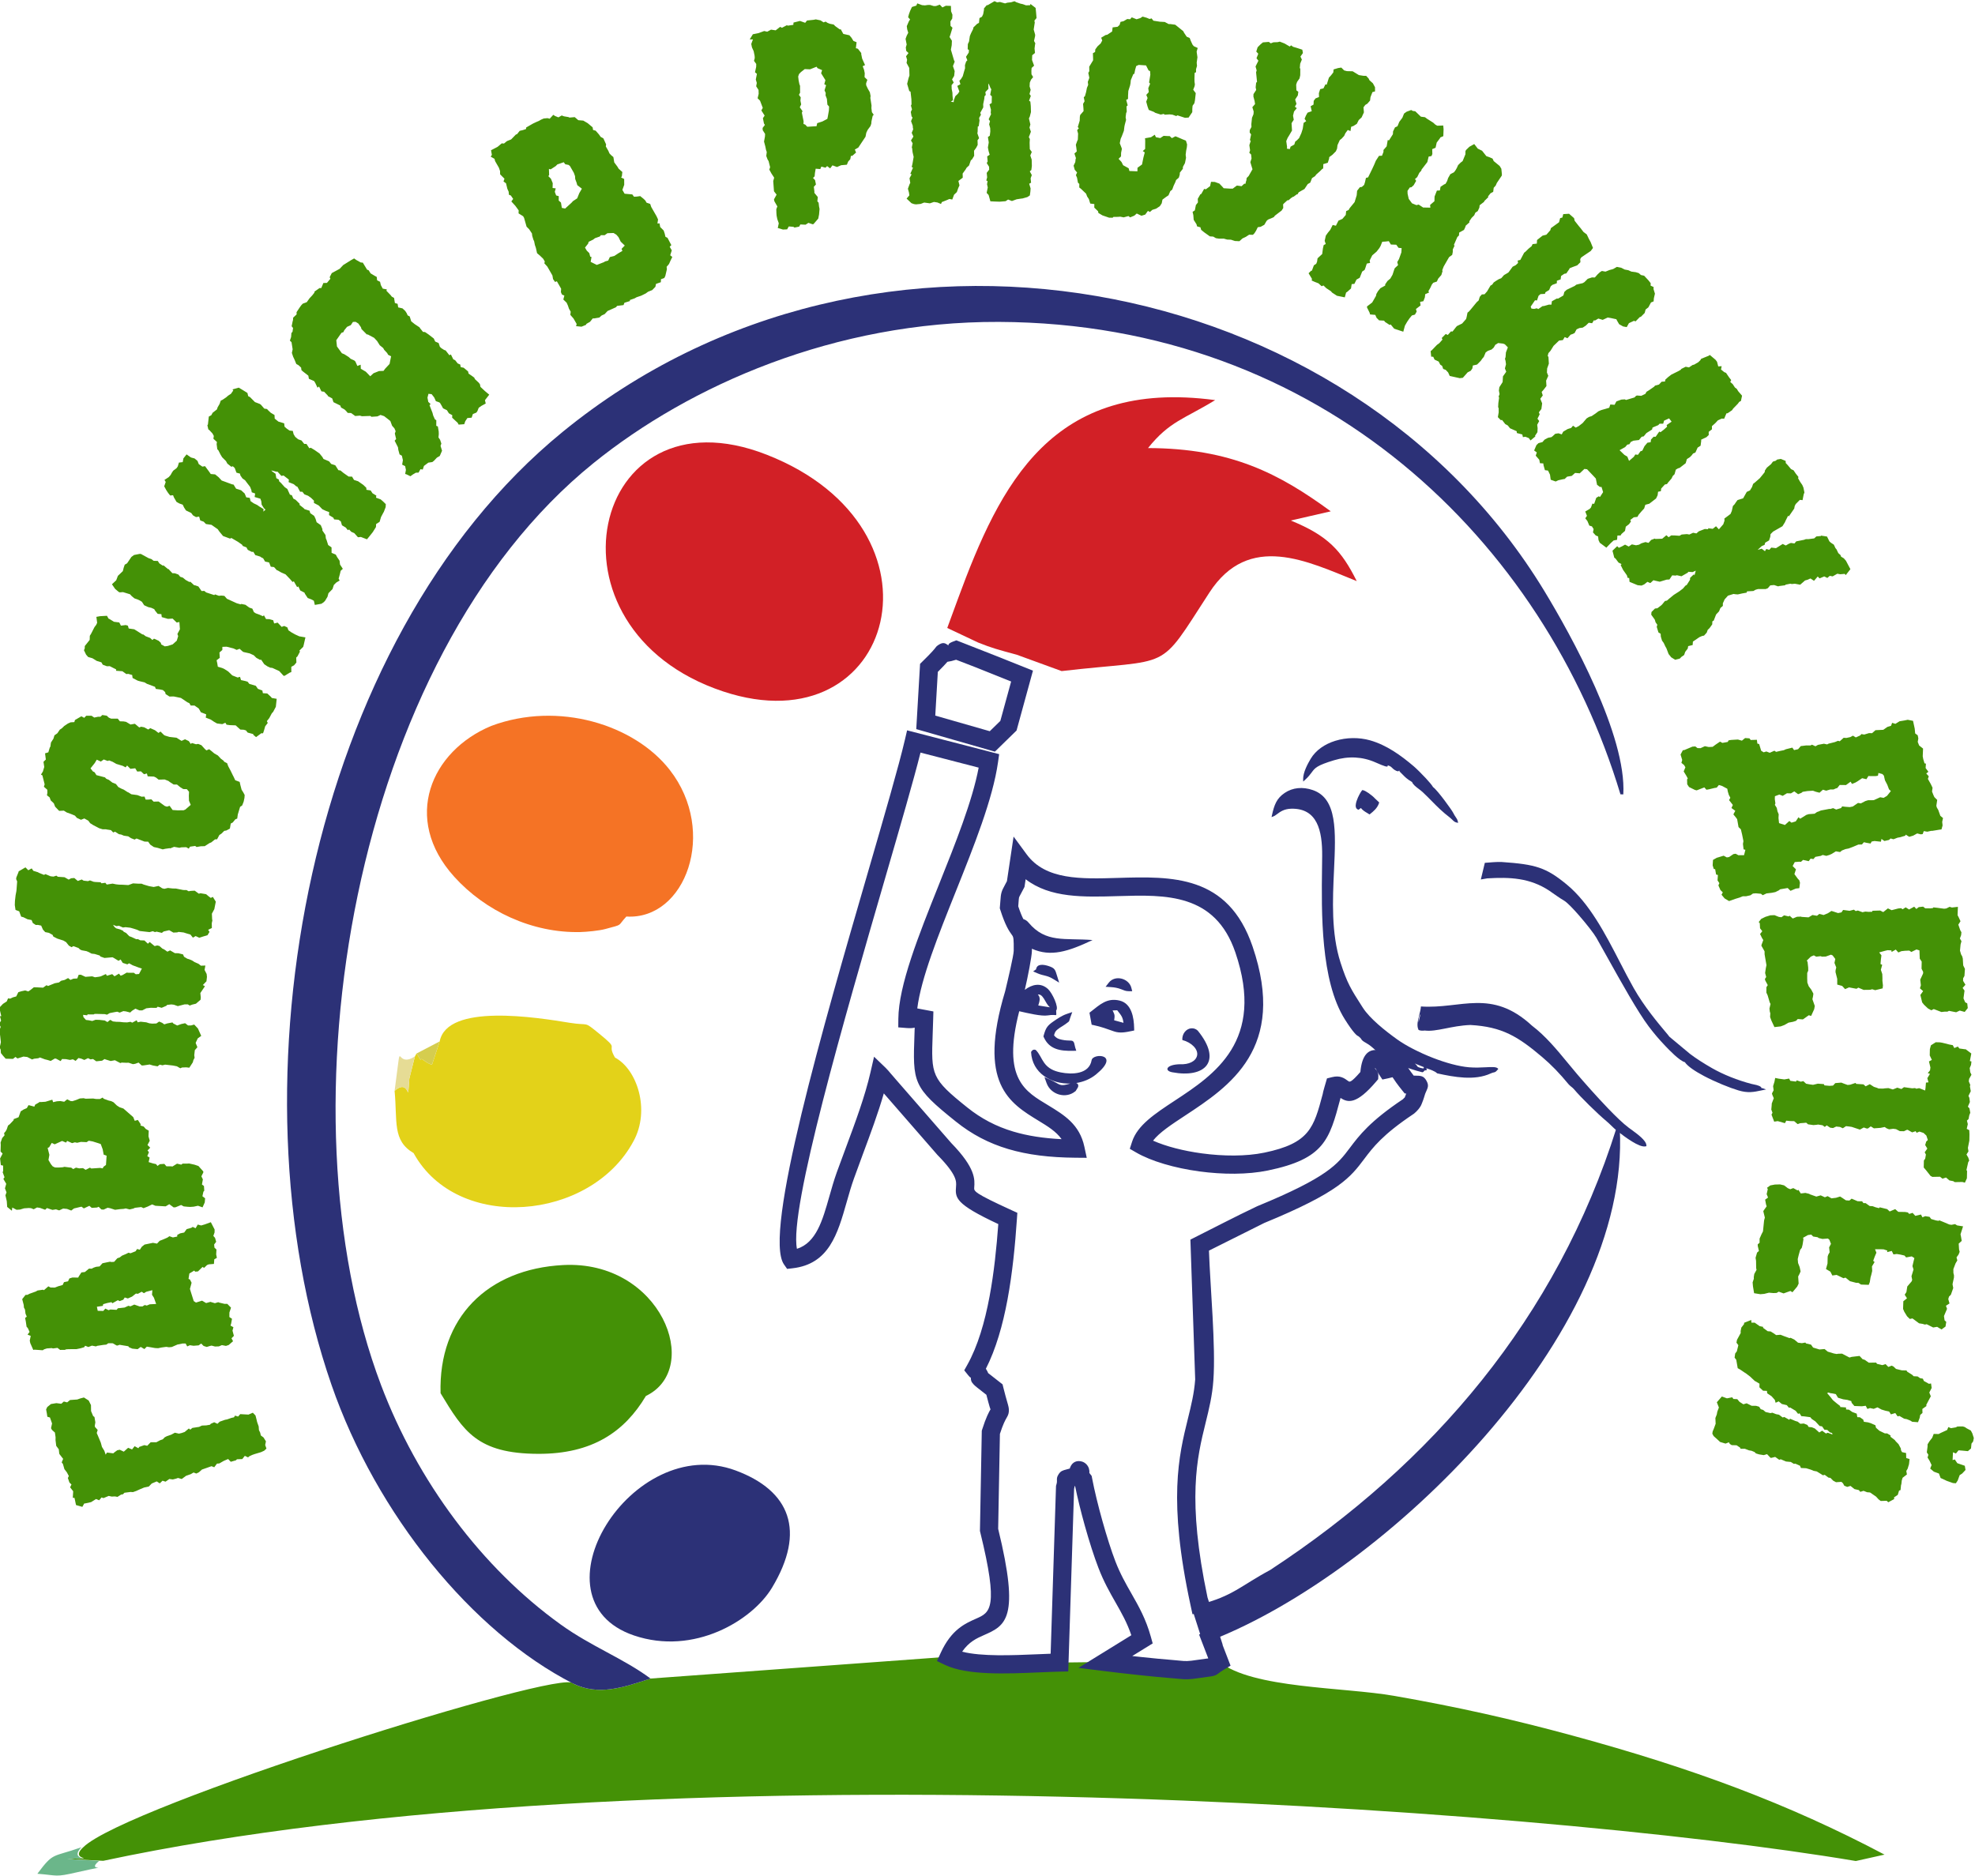 <?xml version="1.0" encoding="UTF-8"?>
<!DOCTYPE svg PUBLIC "-//W3C//DTD SVG 1.1//EN" "http://www.w3.org/Graphics/SVG/1.1/DTD/svg11.dtd">
<!-- Creator: CorelDRAW -->
<svg xmlns="http://www.w3.org/2000/svg" xml:space="preserve" width="80mm" height="76mm" version="1.1" style="shape-rendering:geometricPrecision; text-rendering:geometricPrecision; image-rendering:optimizeQuality; fill-rule:evenodd; clip-rule:evenodd"
viewBox="0 0 8000 7600"
 xmlns:xlink="http://www.w3.org/1999/xlink"
 xmlns:xodm="http://www.corel.com/coreldraw/odm/2003">
 <defs>
  <style type="text/css">
   <![CDATA[
    .fil3 {fill:none;fill-rule:nonzero}
    .fil1 {fill:#2C3177}
    .fil0 {fill:#449106}
    .fil7 {fill:#6BB68A}
    .fil4 {fill:#D22026}
    .fil9 {fill:#D5CD4F}
    .fil6 {fill:#E3D219}
    .fil8 {fill:#E6DC95}
    .fil5 {fill:#F57325}
    .fil2 {fill:#2C3177;fill-rule:nonzero}
    .fil10 {fill:#449106;fill-rule:nonzero}
   ]]>
  </style>
 </defs>
 <g id="Слой_x0020_1">
  <g id="_1935625407184">
   <path class="fil0" d="M418.29 7538.48l-145.34 -7.23c145.9,-8.72 -0.74,11.47 64.27,-47.72 169.79,-168.36 1955.95,-728.6 1983.99,-663.19 104.4,51.03 203.56,15.54 313.92,-20.26l1208.73 -88.5c100.96,47.91 309.07,26.76 447.56,23.7l185.44 -2.16c82.26,10.21 194.99,22.7 266.85,28.26 57.95,4.5 55.2,8.31 113.38,-0.62 74.53,-11.43 33.42,0.69 81.9,-28.54 134.18,108.73 503.14,102.18 708.18,138 254.31,44.39 475.93,93.96 722.58,160.98 483.52,131.38 872.58,275.27 1263.74,482.16l-116.2 25.98c-1323.28,-222.62 -4891.62,-471.64 -7099,-0.86z"/>
   <path class="fil1" d="M4857.19 6500.86c136.54,-34.33 166.15,-75.19 288.03,-140.67 657.85,-431.35 1161.06,-1022.24 1402.66,-1790.71l13.18 2.28c45.32,836.01 -951.98,1798.89 -1653.27,2072.9l-50.6 -143.8z"/>
   <path class="fil2" d="M3886.77 2599.16c99.57,38.42 198.26,78.03 297.37,117.71l-66.46 242.55 -87.73 85.62 -318.54 -91.3 15.45 -264.5 10.26 -10.04c39.48,-38.51 48.84,-50.96 51.78,-54.86 3.5,-4.66 5.11,-6.89 10.46,-10.41 20.69,-13.85 28.33,-9.27 42.63,0.88l0.14 0.14c1.83,1.31 -8.2,-5.94 18.51,-15.93l13.08 -4.89 13.05 5.03zm279.5 1138.44c69.95,83.69 146.27,61.82 259.35,70.68 -99.12,46.94 -169.38,69.22 -245.74,35.23l-0.08 9.23c-0.26,21.87 -16.57,105.59 -28.7,157.29 29.38,-22.23 64.22,-30.51 93.89,-3.34 17.44,15.96 45.26,75 33.11,86.87 0.6,30.42 6.47,13.24 -33.89,20.04 -25.81,4.34 -81.21,-9.12 -115.69,-16.93 -71.47,277.05 26.68,325.85 117.34,381.06 65.14,39.67 127.22,77.49 146.55,167.95l9.58 44.84 -45.96 -0.38c-104.85,-0.83 -193.46,-11.81 -271.62,-35.05 -79.52,-23.64 -148.14,-59.87 -211.71,-110.76 -176.2,-141.06 -175.62,-157.1 -168.42,-357.11l0.85 -24.06c-8.35,2.05 -19,2.64 -32.36,1.57l-34.19 -2.73 0.27 -34.37c1.1,-135.64 81.58,-336.87 164.08,-543.16 67.18,-167.94 135.73,-339.36 161.29,-474.66l-235.55 -60.92c-28.42,113.23 -81.48,295.92 -142.83,507.08 -164.74,567.09 -390.1,1342.94 -357.73,1503.23 77.92,-24.59 103.58,-114.81 130.94,-211.09 9.36,-32.96 18.91,-66.56 30.3,-98.36 8.45,-23.59 22.71,-61.95 36.95,-100.24 38.53,-103.58 77.42,-208.15 99.65,-305.15l14.54 -63.45 46.96 45.12c7.53,7.23 15.51,16.92 20.57,23.07 1.14,1.37 7.55,9.07 7.97,9.07 3.42,3.88 7.19,8.17 11.24,13.14l226.17 259.54c98.81,101.52 95.29,147.65 92.8,180.11 -1.12,14.77 -1.65,21.83 151.42,91.76l23.24 10.61 -1.74 25.33c-7.12,103.68 -17.86,217.89 -38.28,327.02 -19.03,101.81 -46.57,199.1 -87.44,279.37 4.64,7.22 7.55,13 9.38,17.68l58.18 45.5 3.02 12.32c6.56,26.66 12.01,45.58 15.66,58.31 5.42,18.85 7.81,27.22 6.84,38.86 -0.99,11.92 -4.22,17.55 -9.94,27.64 -4.8,8.42 -13.36,23.51 -26.29,63.61l-7.08 384.6c89.39,365.53 30.52,391.62 -58.66,431.01 -27.65,12.21 -59.51,26.29 -87.26,66.7 79.52,20.04 201.8,14.82 307.5,10.3l50.97 -2.07 21.8 -680.09 1.28 -4.34c2.74,-9.23 2.57,-13.25 2.47,-15.56l0 -0.14c-0.38,-9.71 -0.7,-15.57 6.63,-26.74l0 -0.14c8.92,-13.42 15.88,-15.3 33.54,-19.96l11.77 -3.18c0.42,-1.66 0.92,-3.23 1.51,-4.69 9.11,-23.08 28.8,-29.53 48.48,-23.47 11.92,3.67 23.24,13.88 27.58,28.1 1.64,5.4 2.39,11.48 1.72,17.83l9.4 12.06 1.7 9.04c9.51,50.1 24.75,112.39 41.76,173.11 17.35,61.89 36.21,121.21 52.5,163.57 19.56,50.9 42.65,91.37 64.96,130.5 29.92,52.48 58.62,102.78 78.9,175.72l7.4 26.58 -82.85 51.14 42.38 4.62c42.24,4.47 83.67,8.47 117.81,11.11 9.05,0.69 21.12,1.88 31.24,2.86 25.29,2.46 32.47,3.15 73.91,-3.2 17.87,-2.74 29.17,-4.16 36.72,-5.1l4.51 -0.34 1.17 -0.91 -37.07 -96.23 4.47 -1.74 -26.12 -81.45 -4.99 1.17 -7.94 -36.77c-91.87,-425.75 -47.6,-605.52 -10.49,-756.18 13.19,-53.52 25.4,-103.21 29.36,-158.6l-19.41 -566.23c89.61,-44.82 180.08,-92.45 270.38,-135.16 286.11,-117.65 325.61,-170.12 375.24,-236.1 37.87,-50.32 81.04,-107.69 215.29,-197.51 1.75,-1.55 3.83,-3.74 5.73,-6.01 1.05,-1.26 0.43,1.58 0.96,0.11 2.21,-4.42 4.84,-12.56 6.61,-17.14l-6.17 -0.31 -10.33 -12.73c-19.41,-23.93 -31.22,-41.09 -38.91,-53.02 -4.72,1.37 -10.18,2.78 -16.51,4.13l-24.57 5.21 -14.94 -22.61c-2.58,-4.04 -12.38,-23.19 -13.66,-23.25 -7.53,-0.36 13.32,7.96 12.15,31.84l-0.62 12.63 -8.04 9.45c-79.59,93.64 -114.38,86.31 -144.37,66.47l-0.95 3.54c-44.3,166.02 -64.99,243.28 -293.52,290.47 -82.23,16.97 -182.76,16.51 -277.44,3.67 -99.93,-13.54 -194.68,-41.1 -256.09,-76.68l-25.69 -14.89 9.1 -28.27c21.62,-67.2 92.18,-113.63 174.22,-167.59 158.56,-104.34 366.46,-241.14 244.36,-599.46 -81.86,-240.24 -282.25,-234.22 -474.64,-228.43 -139.79,4.2 -275.86,8.27 -374.91,-68.34l-4.62 30.96 -2.69 5.27c-4.19,8.22 -8.88,16.92 -12.5,23.65 -4.08,7.59 -6.23,11.57 -6.85,13.73 -0.83,2.94 -1.29,8.86 -2.19,21.15l-1.14 14.87c8.27,25.01 15.12,40.96 20.8,51.88 8.01,2.39 15.38,7.16 20.96,14.21zm-65.72 52.28l-0.2 -0.17c-1.04,-1.32 -1.99,-2.7 -2.85,-4.1 -10.3,-14.21 -25.41,-36.31 -45.41,-98.87l-2.3 -7.2 2.25 -28.11c1.31,-17.77 1.95,-26.33 4.77,-36.14 2.77,-9.63 6.25,-16.09 12.91,-28.46l8.95 -16.98 26.98 -180.74 53.03 72.14c76.53,104.14 220.27,99.82 368.7,95.35 218.99,-6.59 447.11,-13.44 546.54,278.36 140.41,412.09 -94.57,566.71 -273.81,684.65 -55.17,36.29 -104.28,68.61 -129.5,101.4 52.33,23.24 122.79,41.39 197.35,51.49 87.26,11.83 179.01,12.44 252.9,-2.81 183.78,-37.95 200.68,-101.22 236.93,-237.2 0,-5.87 14.14,-52.02 17.36,-63.68l20.82 -5.2c32.41,-8.1 49.15,4.13 65.63,16.23 5.08,3.74 10.08,7.37 48.78,-37.06 6.24,-69.84 32.98,-90.43 64.02,-88.92 23.29,1.13 43.56,19.77 56.87,35.76l0.88 -0.32c18.54,-6.68 26.95,-9.78 45.22,2.53 8.6,5.8 12.41,11.88 19.24,22.89 5.11,8.26 13.43,21.68 29.78,42.81l4.46 0.07c24.76,0.32 35.87,0.36 47.41,20.98l0 0.14c9.87,17.74 5.94,26.63 -1.17,42.68l-0.14 0c-2.25,5.07 -5.71,12.87 -8.89,25.11 -1.34,5.19 -4.75,13.88 -7.33,20.53l-2.07 5.25c-2.42,6.84 -7.62,14.99 -13.61,22.14 -4.88,5.84 -11.08,12.07 -16.89,16.75l-2.6 1.87c-125.47,83.72 -164.76,135.94 -199.21,181.72 -56.43,75.01 -101.33,134.66 -405.38,259.76l-223.92 111.99c5.08,148.25 27.99,387.69 17.88,525.32 -4.3,62.19 -17.37,115.27 -31.45,172.47 -34.77,141.18 -76.14,309.3 7.72,707.25l61.56 191.9 -0.68 0.26 32.42 84.16 -26.45 15.95c-12.46,7.51 -17.99,11.81 -21.34,14.41 -5.81,4.53 -8.94,6.96 -17.42,9.91 -6.75,2.39 -11.68,3.03 -22.01,4.32 -7.24,0.9 -18.11,2.26 -34.71,4.81 -49.51,7.59 -58.86,6.69 -91.8,3.49 -6.11,-0.59 -13.57,-1.32 -29.8,-2.58 -32.29,-2.49 -74.79,-6.63 -119.82,-11.39 -54.11,-5.73 -107.13,-11.85 -148.76,-17.01l-104.07 -12.93 214.3 -132.28c-17.27,-51.03 -40.16,-91.15 -63.89,-132.78 -23.43,-41.09 -47.68,-83.58 -69.59,-140.62 -17.6,-45.77 -37.26,-107.27 -54.81,-169.92 -15.49,-55.34 -29.65,-112.42 -39.63,-161.4l-1.38 0.41c-0.61,3.31 -1.42,6.98 -2.49,11.01l-23.72 740.03 -34.98 0.78c-24.81,0.55 -53.98,1.8 -84.5,3.1 -132.57,5.68 -289.61,12.39 -379.5,-30.27l-32.85 -15.6 15.09 -33.05c43.17,-94.51 98.21,-118.82 144.41,-139.24 55.4,-24.47 91.89,-40.62 15.69,-350.34l-1.09 -4.45 7.48 -406.18 1.47 -4.69c15.72,-49.77 27.4,-70.57 33.91,-82.04 -0.68,-1.61 -1.93,-4.34 -3.64,-10.27 -2.99,-10.41 -7.23,-25.13 -13.15,-48.54l-7.88 -6.15c-27.49,-21.43 -37.64,-29.34 -42.78,-34.7 -11.88,-12.38 -12.07,-18.74 -12.38,-28.83 -0.05,-1.45 0.14,4.08 -11.1,-9.98l-15.54 -19.46 12.08 -21.54c42.81,-76.3 71.15,-174.12 90.52,-277.74 18.08,-96.68 28.38,-198.58 35.35,-293.19 -176.53,-82.54 -174.76,-106.13 -171.13,-153.46 1.45,-18.99 3.51,-46.03 -73.33,-124.54l-1.59 -1.58 -217.69 -249.89c-23.1,80.2 -54,163.28 -84.67,245.74 -10.62,28.58 -21.2,57 -36.38,99.38 -11.12,31.02 -20.07,62.53 -28.85,93.45 -37.28,131.16 -71.97,253.21 -220.23,270.01l-21.57 2.45 -12.65 -18.04c-85.9,-122.58 161.41,-974 339.48,-1586.99 67.91,-233.75 125.58,-432.31 150.59,-539.84l8.59 -36.9 372.93 96.46 -4.6 32.47c-21.03,148.64 -96.98,338.54 -171.26,524.25 -71.08,177.74 -140.61,351.61 -155.83,473.34l65.29 12.26 -0.9 31.44c-0.66,23.49 -1.38,43 -2.02,60.88 -5.98,165.92 -6.45,179.24 140.71,297.07 55.84,44.7 116.32,76.59 186.6,97.47 57.4,17.07 121.47,26.94 194.92,30.59 -21.94,-31.19 -56.7,-52.38 -92.66,-74.28 -119.08,-72.51 -248.57,-151.37 -136.06,-524.69 10.38,-43.38 34.55,-144.77 34.78,-164.1 0.59,-47.5 -1.06,-55.13 -5.64,-62zm258.18 597.72c8.14,1.05 11.67,10.67 6.61,18.99 -2.34,3.81 -4.72,7.57 -7,11.42l-0.97 1.65 -1.47 1.21c-38.89,32.34 -99.74,13.3 -116.34,-32.59l-8.96 -24.71 23.91 10.94c44.03,20.15 34.56,28.24 81.2,15.17 -77.53,2.32 -155.25,-42.36 -159.23,-127.93 3.81,-6.05 7.88,-11.71 18.66,-8.46 15.27,14.7 22.29,35.38 34.51,52.37 16.64,23.12 39.36,33.31 66.8,38.84 45.18,9.08 115.41,8.31 125.33,-49.6 5.08,-29.56 120.17,-26.15 17.98,57.7 -23.09,18.95 -51.5,30.49 -81.03,35zm-6.37 0.86c-0.96,0.11 -1.92,0.22 -2.88,0.31 0.85,0.36 1.88,0.05 2.88,-0.31zm66 -289.89c36.26,-28.11 65.56,-57.41 116.86,-45.02 48.94,11.8 58.01,69.51 58.78,112.02l0.17 9.16 -8.98 1.84c-24.64,5.05 -48.26,10.21 -72.64,1.79 -30.08,-10.4 -50.84,-18.74 -83.37,-25.51l-7.26 -1.51 -8.85 -48.68 5.29 -4.09zm-214.47 -69.52c11.74,11.62 7.35,26.67 1.83,44.33l47.21 7.41c-3.23,-2.35 -5.81,-5.82 -8.19,-8.85 -6.57,-8.34 -10.54,-17.5 -16.29,-26.33 -8.26,-12.73 -15.21,-18.03 -24.56,-16.56zm65.75 165.65c9.28,10.63 14.93,13.84 31.53,17.43 16.71,3.61 23.35,2.65 38.33,3.66 13.39,0.91 12.39,16.79 15.61,26.95l4.46 14.08 -14.77 0.28c-49.28,0.9 -94.35,-5.23 -116.6,-54.81l-1.64 -3.64 1.08 -3.85c8.33,-29.74 14.06,-39.4 39.4,-56.81 17.44,-11.99 34.35,-23.65 54.63,-30.51l21.68 -7.34 -7.77 21.53c-7.61,21.04 -0.07,12.14 -20.93,28.07 -6.83,5.21 -14.24,8.74 -21.19,13.6 -15.23,10.64 -20.24,15.04 -23.82,31.36zm-72.96 -267.74c3.63,-24.25 31.77,-19.46 50.52,-13.42 26.16,8.45 26.97,15.18 34.46,39.42l8.56 27.81 -24.84 -15.14c-24.82,-15.12 -38.11,-11.9 -62.58,-22.48l-17.92 -7.77 11.8 -8.42zm294.5 54.16c25.79,-33.28 81.86,-17.41 91.52,20.64l3.48 13.73 -14.16 0.01c-12.19,0 -19.79,-3.7 -30.72,-7.98 -13.98,-5.46 -27.11,-7.71 -42.1,-8.63l-20.79 -1.29 12.77 -16.48zm17.52 116.27l0.33 0.62c7.61,14.68 6.22,20.42 3.96,35.27l37.87 10.32c-3.2,-23.77 -8.35,-29.12 -25.48,-50.93l-18.78 0.89c0.76,1.35 1.46,2.61 2.1,3.83zm-559.44 -1395.14l-76.43 -29.51c-14.23,4.62 -25.79,7.14 -35.2,8.29 -7.31,8.46 -19.24,21.42 -38.85,40.89l-10.33 177.07 220.77 63.28 42.77 -41.75 43.74 -159.63 -146.47 -58.64zm63.44 3008.23c0.04,1.66 -0.04,3.73 0.17,1.18l-0.17 -1.18zm839.11 -1535.06c101.33,124.56 29.06,193.44 -103.63,168.49 -33.45,-6.28 -24.21,-31.31 31.51,-32.5 35.31,1.84 64.56,-11.47 69.37,-35.76 4.81,-24.3 -21.35,-52.23 -59.85,-62.36 -0.93,-11.24 2.26,-23.08 9.63,-32.46 13.94,-17.76 37.66,-20.18 52.97,-5.41z"/>
   <polyline class="fil3" points="3985.75,2541.94 3985.31,2542.31 3984.9,2542.72 3984.56,2543.17 3984.25,2543.69 3983.98,2544.25 3983.98,2544.26 3983.72,2544.89 3983.48,2545.57 3983.48,2545.58 3983.27,2546.33 3983.27,2546.34 3983.06,2547.18 3982.86,2548.09 3982.86,2548.11 3982.63,2549.09 3982.41,2550.17 3982.41,2550.18 3982.18,2551.34 3982.18,2551.35 3981.92,2552.61 3981.62,2553.96 3981.29,2555.42 3980.91,2556.98 3980.49,2558.64 3980.49,2558.66 3980,2560.42 3979.47,2562.32 3978.86,2564.33 3978.86,2564.34 3978.19,2566.48 3977.43,2568.73 3976.57,2571.13 3975.64,2573.66 3974.61,2576.31 3974.61,2576.32 3973.47,2579.11 3973.47,2579.13 3972.21,2582.07 3972.21,2582.08 3970.85,2585.18 3969.34,2588.42 3969.34,2588.44 3967.73,2591.84 3967.73,2591.85 3965.97,2595.41 3965.97,2595.42 3964.05,2599.14 3964.05,2599.16 3962.01,2603.04 3962.01,2603.05 "/>
   <path class="fil4" d="M4300.33 2718.69l-181.79 -66.27c-78.94,-21.45 -98.49,-26.32 -156.53,-49.37l0 -0.01 -125.02 -59.02 43.18 -117.73c171.33,-465.7 381.04,-893.65 1042.04,-805.36 -126.58,77.52 -184.61,85.41 -271.99,194.26 336.62,1.02 531.73,103.78 740.24,256.29l-162.06 37.24c151.32,61.71 205.85,122.42 267.23,245.45 -198.04,-79.42 -436.79,-200.21 -596.83,46.48 -213.32,328.78 -142.84,265.11 -598.47,318.04z"/>
   <path class="fil1" d="M6575.42 3218.14l-11.58 -0.18c-306.87,-1019.41 -1206.12,-1908.65 -2517.58,-1913.87 -665.65,-2.67 -1253.73,258.21 -1642.03,571.86 -980.75,792.15 -1279.37,2628.37 -860.97,3734.73 147.64,390.32 407.85,740.22 727.76,970.36 125.35,90.16 252.12,136.26 364.11,219.04 -110.36,35.8 -209.52,71.29 -313.92,20.26 -408.31,-208.88 -796.48,-684.5 -978.58,-1210.4 -422.16,-1219.04 -98.27,-3014.67 936.09,-3860.05 1255.82,-1026.28 3186.39,-656.53 3976.3,643.51 110.29,181.52 333.94,586.5 320.4,824.74z"/>
   <path class="fil4" d="M3105.42 1841.99c765.91,299.84 520.28,1190.5 -176.33,959.13 -760.16,-252.52 -540.29,-1239.68 176.33,-959.13z"/>
   <path class="fil5" d="M1989.75 2940.82c272.42,-101.75 580.38,-5.09 723.31,178.42 195.04,250.43 63.84,608.7 -175.89,593.77 -38.44,41.35 -10.06,30.08 -85.08,50.56 -25.07,6.85 -75.53,11.7 -101.93,12.32 -194.11,4.45 -384.39,-84.63 -510.39,-224.28 -212.53,-235.52 -94,-509.39 149.98,-610.79z"/>
   <path class="fil6" d="M2491.13 4284.37c89.29,47.1 144.12,212.41 74.87,338.93 -173.67,323.89 -713.79,370.01 -890.68,48.06 -86.9,-50.81 -65.14,-128.8 -76.96,-252.21 66.85,-58.05 50.24,75.15 59.66,-49.52l22.58 -89.83 6.56 -11.87c7.17,7.37 17.12,33.19 18.42,24.75 1.48,-9.94 20.88,16.62 44.39,20.21l30.98 -93.92c30.16,-155.89 394.52,-97.07 527.19,-75.4 80.69,13.04 53.84,-8.92 116.61,42.06 89.94,73.02 29.78,36.24 66.38,98.74z"/>
   <path class="fil0" d="M1784.59 5644.15c-8.92,-305.38 189.81,-503.19 496.6,-519.22 395.22,-20.68 566.87,418.98 335.15,530.32 -86.21,144.71 -216.6,235.35 -436.58,234.5 -246.8,-0.96 -301.98,-91.23 -395.17,-245.6z"/>
   <path class="fil1" d="M2980.12 5957.25c220.35,81.98 285.11,245.09 147.05,474.71 -79.94,132.95 -316.32,276.12 -559.27,193.55 -428.01,-145.46 -9.36,-825.08 412.22,-668.26z"/>
   <path class="fil7" d="M401.66 7538.48c-61.8,51.26 77.52,8.1 -88.12,46.1 -93,21.35 -76.13,12.96 -162.16,6.32 66.94,-89.5 58.81,-64.93 178.49,-107.37 -57.57,59.2 72.29,38.99 -56.92,47.71l128.71 7.24z"/>
   <path class="fil8" d="M1598.36 4419.15l12.5 -96.32c12.43,-96.96 -0.83,3.41 69.73,-43.03l-22.57 89.83c-9.42,124.67 7.19,-8.54 -59.66,49.52z"/>
   <path class="fil9" d="M1687.16 4267.94l93.79 -48.97 -30.98 93.92c-23.51,-3.59 -42.91,-30.16 -44.39,-20.21 -1.28,8.44 -11.25,-17.38 -18.42,-24.74z"/>
   <path class="fil2" d="M6205.51 4155.19c-164.51,-152.22 -287.67,-66.63 -449.94,-77.84 -0.54,10.84 -3.69,22.85 -6.8,34.77 -5.49,21.03 -10.97,41.99 -3.3,58.86l0.68 1.49 1.56 0.64c6.5,2.67 14.66,2.83 23.43,1.75 47.42,6.13 107.79,-19.63 184.69,-22.47 129.5,7.18 193.52,47.37 291,129.88 37,31.32 70.95,66.43 107.35,110.74l0.18 0.21c4.34,4.61 7.96,7.49 11.36,10.19 3.61,2.88 7.03,5.59 10.9,10.27 12.61,15.25 35.96,39.54 60.56,63.74 25.47,25.06 52.35,50.04 70.19,64.85 6.69,5.55 12.96,11.64 19.27,17.74 8.19,7.96 16.48,15.99 26.08,23.3l3.89 2.98c24.51,18.73 83.12,63.5 108.99,57.84l3.44 -0.75 -0.13 -3.5c-0.71,-19.84 -36.61,-45.89 -61.84,-64.2l-9.88 -7.21c-21.68,-16.1 -51.95,-45.28 -83.24,-77.79 -48.32,-50.17 -99.22,-108.33 -125.33,-138.83 -12.87,-15.02 -25.33,-30.16 -37.91,-45.46 -44.1,-53.59 -89.97,-109.35 -145.2,-151.2zm-451.24 -47.55c-3,11.67 -6.36,23.45 -7.74,34.45 -1.31,-13.46 1.49,-24.9 7.74,-34.45zm1147.22 251c-35.44,-18.75 -65.43,-38.75 -76.8,-55.68 -21.26,-5.01 -64.43,-50.24 -78.44,-64.95l-0.9 -0.94c-12.49,-13.07 -23.71,-25.46 -34.56,-38.2 -10.86,-12.76 -21.34,-25.87 -32.32,-40.38 -44.14,-58.36 -112.85,-181.65 -168.13,-280.88 -16.26,-29.18 -31.39,-56.32 -44.15,-78.72 -9.53,-16.71 -40.45,-56.43 -70.87,-91.25 -24.6,-28.16 -48.75,-53 -60.64,-59.52 -18.41,-10.51 -40.74,-27.4 -58.92,-39.64 -39.46,-26.12 -79.35,-40.01 -120.75,-46.68 -41.5,-6.69 -84.75,-6.15 -130.71,-3.41l-25.95 4.48 16.14 -67.39c23.03,-1.58 45.98,-4.32 69.05,-3.33 68.29,4.78 112.82,10.21 150.93,23.11 38.2,12.95 69.68,33.33 111.75,67.96 92.26,75.99 156.21,199.87 215.74,315.21 18.73,36.3 37.05,71.79 55.55,104.44 42.46,74.92 100.05,143.33 128.03,176.6 8.55,10.16 14.41,17.14 16.48,20.3l83.49 69.57c12.25,9.32 25.99,18.83 40.42,28.18 15.86,10.29 32.63,20.4 49.19,29.86 22.96,13.1 48.69,25.27 75.23,35.9 27.55,11.03 56.03,20.44 83.2,27.55 3.41,0.89 6.93,1.61 10.47,2.34 7.26,1.49 14.72,3.03 20.95,5.72 8.76,3.78 10.6,6.92 9.74,9.52 1.24,-0.37 2.82,-0.5 4.65,0.12l14.46 4.93 -20.67 4.34c-29.58,6.24 -52.57,11.1 -91.09,-0.33 -35.37,-10.47 -93.06,-33.71 -140.57,-58.83zm-1147.22 -32.41l11.15 2.41 1.77 -2.31 0.09 -3.31 -36.18 -14.5 2.22 2.42 0.56 0.29c0.72,0.46 1.38,0.88 1.93,1.49 1.65,1.59 4.81,6.67 5.82,8.11 3.46,2.72 7.31,3.85 12.15,5.25l0.49 0.15zm15.66 10.85l-0.63 1 -0.28 -0.06 -0.85 1.15c-2.01,2.71 -2.93,3.96 -5.39,4.47 -1.78,0.36 -3.11,-0.04 -5.46,-0.76 -1.6,-0.49 -3.94,-1.23 -7.47,-1.97 -11.02,-2.28 -52.82,-16.04 -63.41,-20.64 -6.44,-2.83 -10.74,-5.53 -14.75,-8.04 -5.84,-3.64 -11.13,-6.93 -22.06,-9.68 -36.21,-9.04 -56.65,-28.02 -76.57,-46.49 -11.97,-11.09 -23.77,-22.04 -38.61,-30.24 -16.02,-8.87 -18.08,-12.21 -20.61,-16.36 -1.39,-2.27 -3.01,-4.88 -9.38,-9.93 -2.24,-1.78 -2.65,-2 -2.91,-2.09 -0.55,-0.15 -1.17,-0.36 -2.37,-1.07 -3.27,-1.77 -17.13,-11.86 -51.86,-67.11 -98.33,-156.4 -94.67,-432.32 -92.21,-617.12l0.53 -44.84c0.44,-50.26 -4.32,-99.08 -22.68,-134.76 -18,-35.01 -49.43,-57.51 -102.51,-56.3 -29.05,0.65 -44.84,12.43 -56.86,21.41 -5.64,4.18 -10.52,7.84 -15.77,9.81l-7.22 2.74 1.64 -7.54c4.63,-21.13 9.35,-38.07 16.93,-52.58 7.68,-14.68 18.24,-26.68 34.47,-37.68 16.23,-10.99 34.48,-17.52 53.9,-19.46 19.28,-1.92 39.75,0.68 60.52,7.9 99,34.42 92.91,166.07 85.57,324.5 -5.56,119.95 -11.84,255.5 26.49,374.56 26.9,83.6 42.92,108.58 86.45,176.49l3.87 6.03c14.03,21.91 36.65,45.32 61.76,67.53 25.13,22.25 52.98,43.45 77.31,60.88 35.5,25.43 89.36,53.26 145.48,75.02 50.65,19.62 103.19,34.34 145.74,37.92 24.99,2.09 48.71,0.89 67.97,-0.09 23.11,-1.18 40.16,-2.04 47.22,3.78l3.24 2.67 -2.65 3.22c-7.87,9.6 -10.68,10.19 -16.25,11.33 -2.57,0.52 -5.95,1.23 -11.56,3.85 -32.62,15.26 -69.92,18.96 -107.52,16.97 -37.32,-1.97 -74.96,-9.56 -108.62,-16.92l-1.15 -0.25 -0.86 -0.82c-4.44,-4.24 -11.76,-8.12 -19.67,-11.46 -7.49,-3.16 -15.54,-5.88 -22.3,-8l-0.87 0.35 2.02 6.63 -9.8 2.05zm-257.44 -1063.67l-9.44 6.99 -2.04 -0.66c-2.04,-0.65 -3.76,-1.72 -5.13,-3.07 -3.41,-3.37 -4.67,-8.42 -4.42,-14.34 0.22,-5.24 1.61,-11.28 3.61,-17.46 5.94,-18.18 17.85,-38.54 21.78,-42.55l1.56 -1.56 2.14 0.36c5.7,0.98 14.49,5.9 23.06,11.83 10.5,7.25 21.09,16.24 25.29,21.22l17.7 16.71 -0.76 2.48c-6.31,20.67 -24.02,34.72 -35.23,43.62l-3.16 2.46 -9.64 -5.99c-8.49,-5 -18.04,-10.62 -25.32,-20.04zm234.33 -77.29c-11.69,-8.8 -23.22,-17.53 -27.04,-27.9 -20.4,-11.93 -28.59,-20.42 -37.7,-29.86 -3.18,-3.3 -6.52,-6.75 -10.56,-10.51 -2.86,-2.67 -3.65,-5.26 -3.95,-6.9l-0.67 1.41c-1.99,3.07 -6.62,4.06 -19.17,-4.09 -2.66,-1.72 -4.97,-3.97 -7.42,-6.34 -3.98,-3.88 -8.46,-8.2 -14.8,-9.92 -2.06,-0.55 -3.61,-1.26 -4.76,-1.96 0.66,1.15 0.88,2.42 0.16,4.05 -1.55,3.56 -10.98,1.52 -48.91,-15.32 -27.04,-12.01 -54.55,-18.43 -82.13,-19.89 -28.8,-1.51 -57.74,2.39 -86.26,11.03 -69.61,21.06 -77.01,31.08 -90.09,48.81 -6.08,8.26 -13.35,18.13 -27.97,31.37l-6.77 6.14 -0.22 -9.14c-0.33,-13.95 4.4,-29.85 10.68,-44.71 6.18,-14.64 13.9,-28.33 19.71,-38.11 21.01,-35.38 57.63,-60.04 99.87,-73.13 44.55,-13.79 95.48,-14.75 140.91,-1.89 33.61,9.52 65.05,24.94 94.44,43.39 29.31,18.38 56.53,39.76 81.89,61.3 10.57,8.98 31.56,29.56 49.33,48.69 13.39,14.42 25.07,28.18 29.3,35.8 19.87,14.62 76.42,93.87 80.82,102.94 4.39,8.96 8.17,14.5 11.19,18.91 3.89,5.69 6.7,9.78 8.34,16.99l1.42 6.22 -6.28 -1.18c-7.49,-1.4 -12.87,-6.75 -18.4,-12.25 -2.43,-2.43 -4.93,-4.91 -7.56,-6.93 -32.2,-24.65 -52.46,-45.25 -74.36,-67.52 -11.29,-11.48 -23.07,-23.46 -37.21,-36.71 -4.5,-4.23 -10.2,-8.54 -15.83,-12.79zm-129.64 -98.49c-0.2,0.78 0.15,0.38 0.57,0.02 -0.33,-0.29 -0.48,-0.36 -0.57,-0.02z"/>
   <path class="fil10" d="M3440.52 142.88l8.57 10.06 7.81 12.85 12.83 5.27 -2.99 24.18 8.3 2.26 14.1 18.12 -1 1.51 4.03 20.15 11.84 26.42 -9.56 4.54 5.54 14.6 2.78 13.84 -0.76 15.85 11.34 10.83 -5.03 14.1 0.25 7.8 6.8 14.35 8.07 14.1 3.02 15.11 -1.01 8.06 4.8 30.45 -0.5 10.58 2.02 16.6 7.3 10.32 -4.27 4.79 -4.78 21.91 -0.75 9.31 -3.28 9.82 -11.31 15.36 -5.55 11.58 -3.26 16.36 -22.13 33.25 -7.05 10.59 -14.1 8.04 5.04 12.09 -15.6 13.61 -5.3 -0.26 -2.5 13.59 -8.57 9.58 -5.27 12.84 -23.17 2.02 -16.86 7.3 -18.38 -6.78 -9.32 12.33 -12.33 -9.31 -6.54 6.55 -16.62 -4.52 -4.53 10.06 -18.63 -1.5 -3.02 17.63 -1.25 13.33 -6.53 6.55 8.3 8.81 3.53 17.62 -8.56 9.59 2.27 17.87 0.01 6.54 13.85 16.86 -1.76 17.37 5.05 5.53 1.75 15.36 2.03 10.08 -2 22.66 -3.27 16.36 -19.13 22.17 -3.78 0.75 -16.86 -5.78 -11.58 7.54 -21.16 -0.99 -4.77 8.81 -18.88 3.78 -4.53 -3.02 -18.64 -1.5 -6.79 11.84 -16.86 0.75 -20.91 -6.28 4.03 -19.13 -6.05 -17.12 -2.78 -13.85 -0.76 -10.32 -0.5 -15.6 4.27 -11.34 -12.09 -21.14 -1.51 -7.55 10.56 -19.14 -10.57 -13.6 -3.04 -41.28 3.78 -13.84 -11.34 -17.38 -8.31 -15.35 3.26 -9.82 -6.3 -24.91 -3.78 -5.79 -5.55 -14.6 2.02 -16.12 -3.03 -8.56 -2.78 -13.85 -5.28 -19.89 3.76 -20.39 0.51 -10.56 -9.58 -15.12 -0.5 -9.06 9.31 -12.33 -3.78 -5.79 -4.29 -21.4 7.04 -10.58 -13.34 -20.88 5.79 -10.32 -11.1 -29.2 -9.81 -9.83 4.27 -17.87 -0.51 -15.61 -9.57 -15.1 2.51 -13.6 -4.03 -13.59 1.25 -6.79 3.27 -16.38 -7.81 -6.28 4.78 -21.9 0.25 -11.85 -9.06 -12.57 3.01 -11.09 -0.51 -9.06 -3.78 -18.88 -7.05 -15.6 -2.78 -13.85 6.79 -18.37 -13.1 0 12.84 -20.9 22.66 -4.54 23.16 -8.57 12.32 2.76 15.36 -8.31 18.89 2.76 18.12 -14.09 7.3 3.76 20.14 -10.58 3.02 2.02 22.91 -3.3 0.75 -9.3 26.18 -6.55 21.16 7.54 7.3 -9.32 26.92 -2.78 8.81 -1.76 19.14 4.02 12.09 8.05 8.55 -3.02 7.56 5.03 8.56 3.52 16.36 3.26 6.56 6.55 18.38 13.33 3.78 -0.76 10.32 18.89 24.67 5.53zm-82.96 304.65l0.75 -15.86 -6.82 -7.8 -2.01 -23.16 -5.55 -14.6 0.76 -9.31 -4.8 -10.83 6.3 -20.9 -7.3 -3.78 4.52 -16.61 -17.38 -27.94 4.02 -12.59 -18.63 -8.04 -3.78 -5.8 -26.67 10.59 -21.16 -1.01 -15.86 12.34 -7.55 8.06 -3.26 9.82 1.76 15.36 3.03 15.1 2.78 7.3 0.01 19.64 0.24 7.81 -4.77 8.81 7.31 10.32 -1.27 13.34 3.02 15.11 -5.52 11.58 11.08 16.11 -2.77 5.79 7.06 35.25 -0.5 10.57 7.05 2.51 8.32 8.81 37.51 -2.28 2.75 -12.34 20.9 -6.8 20.14 -10.58 2.01 -9.56 4.28 -24.43zm354.28 -424.75l3.58 -9.09 19.46 7.14 11.59 0.97 11.53 -1.62 8.96 -0.25 15.55 4.69 8.99 -0.25 15.25 -5.57 10.59 11.26 13.93 -6.81 20.57 0.69 0.62 21.81 5.54 13.97 -0.85 15.44 -7.37 11.77 0.51 17.97 7.91 7.48 -8.22 27.2 -3.56 10.36 9.43 15.15 -0.77 18 -3.36 18.08 5.69 19.1 1.43 5.1 5.67 19.09 2.72 5.07 -7.19 18.19 6.99 20.33 -2.01 19.32 -8.59 14.38 6.78 12.65 -8.69 10.53 0.45 15.39 2.99 15.33 0.34 11.53 1.82 19.22 -8.84 5.38 11.62 2.25 1.03 -9.02 5.98 -15.58 10.01 -9.27 6.16 -9.17 -8.36 -22.87 12.66 -6.79 -4.25 -14 6.23 -6.6 7.37 -11.77 5.84 -20.71 3.51 -11.65 -0.36 -12.84 4.74 -14.26 4.99 -5.28 -5.54 -13.97 11.08 -17.01 1 -10.3 -5.25 -3.7 0.7 -20.57 4.83 -10.41 3.24 -21.92 4.8 -11.7 8.51 -16.93 1.11 -6.46 15 -14.54 7.58 -4.07 2.03 -19.33 10.11 -5.42 4.85 -10.42 3.33 -18.06 -0.14 -5.14 11.19 -13.15 3.85 -0.11 27.8 -16.2 10.41 4.83 11.51 -1.6 20.71 5.83 8.91 -2.82 15.36 -1.72 14.01 -4.24 6.52 3.66 16.86 5.94 10.34 2.28 12.98 4.75 16.67 -0.47 1.15 -5.16 20.99 16.1 1.81 17.93 1.93 23.06 -8.69 10.53 1.5 7.65 -4.33 28.37 5.72 20.39 0.14 5.14 -4.55 20.67 5.43 10.12 -1.18 3.89 -2.1 16.76 1.8 17.92 -11.29 9.3 -0.74 19.3 8.36 22.87 -10.02 9.27 -0.96 11.59 0.4 14.12 6.75 11.36 -8.69 10.52 -4.81 11.69 -0.85 15.44 4.26 14.01 -4.66 16.82 5.36 7.56 -7.17 19.47 5.25 3.7 1.78 17.93 0.7 24.38 -4.62 18.11 -3.64 7.8 5.83 24.24 -3.48 12.94 5.6 16.55 -2.38 6.48 -5.98 15.58 4.07 7.59 -0.86 15.42 0.73 25.67 8.04 11.33 -6.02 14.3 5.6 16.53 0.72 25.67 -2.08 16.75 -6.26 5.32 8.12 15.18 -4.77 12.98 1.8 17.93 -7.6 4.06 5.69 19.1 -0.92 12.88 -2.12 15.47 -10.1 6.71 -20.38 5.71 -2.57 0.07 -20.46 3.15 -19.06 6.96 -15.58 -5.98 -10.08 6.7 -24.35 1.99 -20.56 -0.71 -16.72 -0.8 -7.14 -25.5 -7.97 -8.75 4.53 -21.97 -2.94 -12.75 2.21 -12.91 -5.21 -2.42 3.48 -12.94 -1.79 -17.92 9.9 -13.13 -0.33 -11.55 -9.42 -15.14 3.68 -6.53 -1.88 -20.49 10.09 -6.7 -4.26 -14.02 -2.99 -15.32 3.3 -19.36 -0.06 -2.57 -3.16 -20.45 7.56 -5.35 2.08 -16.76 -0.4 -14.1 -4.27 -15.3 3.48 -12.94 -5.36 -7.55 9.69 -20.83 -1.43 -5.1 0.93 -12.87 -5.76 -21.66 8.83 -5.39 0.52 -26.98 -6.59 -6.23 4.47 -23.25 -2.64 -2.5 -8.27 -20.3 -1.15 5.16 0.47 16.69 -12.46 13.2 1.61 11.51 -4.98 5.27 -1 10.31 -4.51 21.95 0.36 12.84 -12.21 22.17 2.78 7.63 -7.33 13.05 1.57 10.23 -3.19 23.21 -3.82 1.39 -0.67 21.85 -1.12 5.17 6.99 20.34 -6.2 7.89 0.55 19.25 -6.08 11.73 -8.66 11.8 0.57 20.53 -8.58 14.37 -5.02 3.99 -7.12 20.75 -10 9.28 -3.68 6.53 -12.35 17.03 0.47 16.7 -17.61 13.33 4.37 17.86 -4.84 10.41 -5.94 16.86 -11.26 10.6 -7.15 19.46 -11.62 -2.24 -12.69 5.5 -17.79 6.93 -3.63 7.8 -14.3 -6.02 -14.19 -2.16 -16.53 5.6 -23.21 -3.19 -13.96 5.54 -19.21 1.82 -7.74 -1.06 -10.37 -3.57 -19.8 -18.69 11.18 -13.16 -1.61 -11.52 -4.27 -15.28 7.14 -19.47 2.46 -3.92 -3.11 -19.18 8.55 -15.65 -5.22 -2.42 10.86 -24.71 -5.2 -2.41 3.42 -15.52 4.39 -25.8 -4.39 -19.14 -1.71 -15.37 -1.4 -3.81 3.38 -16.78 -6.75 -11.37 9.84 -15.69 -6.86 -15.22 6.02 -14.3 -1.51 -7.66 -0.19 -6.41 -6.96 -19.07 6.02 -14.3 -3.99 -5.02 -3.08 -17.9 4.85 -10.41 -4.29 -15.28 2.42 -5.22 -0.58 -20.52 -3.44 -30.72 -5.21 -2.42 -8.53 -29.3 5.76 -23.28 3.56 -10.38 -0.87 -30.79 -10.85 -20.24 2.19 -12.9 -4.24 -14.01 9.9 -13.13 -9.23 -8.72 -1.69 -14.08 3.52 -11.66 -4.5 -22.99 4.76 -12.97 6.09 -11.74 -4.25 -14 -1.65 -12.8 8.44 -19.5 4.91 -7.84 -7.95 -8.76 3.49 -12.95 4.76 -12.98 7.27 -15.61 17.83 -5.64zm988.08 65.25l18.13 1 15.36 8.33 7.8 0.24 19.13 2.52 4.53 3.53 28.19 22.67 2.77 5.79 11.06 16.62 12.09 5.04 4.28 11.34 7.3 15.85 5.28 6.31 15.6 7.05 -4.28 14.85 3.26 22.91 -3.02 21.65 1.25 13.34 -4.03 13.6 0.25 11.83 -5.8 2.77 -0.76 23.42 0.25 11.82 1.5 12.08 -1.51 7.57 -5.29 13.33 10.32 13.85 -3.3 29.46 -2.26 11.31 -7.3 10.34 -1.01 11.57 -0.25 14.35 -14.87 21.9 -14.61 1 -30.7 -10.09 -4.54 3.04 -15.86 -5.8 -11.58 -1.02 -19.89 1.26 -3.26 -3.28 -12.34 2.77 -22.16 -7.06 -5.78 -3.78 -20.64 -8.06 -5.03 -14.1 -5.28 -19.39 5.54 -14.6 -5.28 -12.84 10.08 -11.07 -2.02 -16.11 7.55 -18.13 -4.26 -4.79 5.04 -31.71 -1 -14.61 -6.04 -2.51 -10.32 -20.4 -29.7 -2.03 -10.07 4.53 -4.29 14.85 -3.29 16.37 -4.28 1.76 -10.08 24.16 -1.25 12.83 -1.77 8.83 -7.05 22.15 -1.02 18.12 -0.25 14.35 -7.3 3.77 6.03 22.16 -4.79 4.27 1 21.15 -2.52 6.05 -2.02 16.61 1.77 10.82 -5.31 19.89 -1.51 7.56 -2.01 16.61 -8.33 21.9 -4.78 10.82 -3.53 17.62 6.03 15.62 2.52 7.05 -3.27 16.35 -0.27 14.36 -9.82 9.82 11.84 12.84 6.53 13.09 22.41 12.34 3.01 11.09 32.47 1.26 0.26 -14.35 18.39 -13.33 5.55 -27.69 5.54 -21.15 -8.05 -5.54 9.57 -8.56 0.27 -33.98 -0.75 -9.32 24.41 -4.28 15.11 -10.06 4.54 10.07 17.61 3.54 13.59 -9.06 18.13 1.01 6.55 0 8.8 8.32 14.61 -7.55 12.09 5.04 16.87 7.3 13.33 5.3 4.79 15.36 -1.02 11.57 -2.78 13.85 -2.02 16.61 1.51 12.1 -4.28 21.39 -8.32 15.35 -0.26 7.8 -12.33 15.87 -0.25 7.8 -3.79 12.33 -11.08 9.57 -3.03 8.55 -6.79 14.35 -5.8 15.86 -7.81 6.29 -7.31 16.87 -9.07 6.03 -15.36 11.33 -3.02 15.11 -7.56 11.57 -15.11 10.06 -15.35 4.79 -9.58 8.55 -8.3 -4.29 -10.83 14.86 -15.36 4.77 -19.12 -9.07 -9.58 8.56 -17.12 7.04 -6.8 -5.28 -19.39 5.28 -13.85 -2.78 -9.3 0.76 -18.38 0.24 -3.28 3.27 -14.34 -0.26 -26.94 -9.31 -16.37 -9.83 -1.25 -6.8 -15.35 -14.87 0.25 -14.34 -16.61 -2.02 -5.53 -18.13 -7.05 -10.58 -4.28 -11.33 -20.88 -19.89 -6.79 -5.29 0.25 -14.35 -5.53 -5.04 -3.78 -20.39 -4.53 -10.08 4.8 -10.81 -9.57 -11.1 -4.52 -16.6 6.8 -14.36 1.52 -14.09 1.5 -1 -6.53 -19.65 9.56 -8.55 -2.01 -16.12 -1.76 -10.82 5.8 -15.87 2.26 -4.78 1.03 -24.66 -3.77 -13.86 6.8 -7.8 -4.29 -4.78 7.82 -25.93 0.51 -15.61 1.51 -7.55 13.59 -15.6 -0.48 -10.58 -1.51 -18.62 6.04 -10.58 -3.26 -16.36 4.78 -4.29 4.55 -16.1 3.52 -17.63 5.04 -12.07 -1.51 -12.09 5.55 -14.6 0.51 -2.52 -4.03 -19.12 4.04 -7.06 -0.26 -18.38 15.63 -25.67 0 -6.55 -0.75 -22.4 8.81 -4.78 0.76 -10.33 9.07 -12.58 12.84 -11.83 6.3 -11.83 -4.28 -11.32 17.88 -10.83 6.8 -1.26 19.65 -13.08 2 -16.62 20.16 -2.51 8.06 -7.54 3.77 -12.34 12.34 -2.76 14.85 -8.81 11.59 1.02 6.79 -7.81 19.39 7.81 15.36 -4.78 9.06 -6.04 16.11 4.54 12.09 5.04 8.3 -2.26 7.3 9.31 27.94 4.3zm1147.48 436.02l-1.04 27.54 -11.78 5.08 -2.56 4.45 -12.46 16.52 -4.68 21 -13.55 5.54 0.6 19.58 -3.37 8.44 -11.63 2.2 -5.31 22.12 -23.65 30.82 -0.8 3.99 -7.98 8.73 -8.49 17.34 -9.09 8.1 4.75 7.17 -10.23 17.8 -9.1 8.11 -6.36 0.78 -9.44 13.83 0.45 12.09 4.57 20.4 13.32 18.02 17.98 7.38 8.77 -2.37 18.28 11.98 29.29 0.55 -1.09 -10.98 17.56 -15.08 0.52 -18.95 9.46 -24.18 12.1 -0.44 2.59 -14.81 14.36 -9.52 5.88 -2.52 6.4 -11.13 4.18 -12.41 8.94 -15.58 14.83 -7.77 6.23 -8.27 5.12 -8.91 5.29 -11.76 10.37 -10.31 7.83 -5.88 11.36 -27.52 0.2 -13.21 2.55 -4.46 13.42 -13.01 19.61 -10.94 14.45 18.66 17.32 8.48 17.15 21.7 13.52 4.82 11.77 5.28 4.59 10.04 24.15 19.81 6.82 11.33 2.17 21.97 -0.32 5.72 -20.15 29.89 -4.65 10.66 -7.98 8.73 -2.11 16.57 -10.68 5.7 -10.53 13.18 1.57 2.4 -17.08 16.82 0.48 1.77 -18.67 14.43 -1.14 9.72 -6.56 13.99 -9.57 6.34 -4.65 10.66 -10.37 10.32 -9.43 13.83 0.3 4.62 -15.16 13.49 -0.81 3.99 -5.92 12.88 -19.61 10.93 -0.67 11.46 -6.7 6.52 -13.93 31.97 2.71 3.03 -7.22 15.11 -0.02 10.35 -2.41 11.92 -12.61 9.05 -21.75 37.85 -6.09 15.74 1.59 2.4 -4.99 16.39 -12.93 14.77 -5.28 11.76 -14.67 4.91 -5.59 7.15 -6.56 14 -7.67 13.35 3.16 4.78 -15.93 7.12 -1.3 12.58 -6.09 15.75 -13.4 2.67 2.04 14.5 -18.67 14.44 2.85 10.51 -7.04 12.25 -12.27 3.31 -9.9 12.07 -9.43 13.83 -8.95 15.58 -6.6 24.35 -29.9 -9.79 -7.32 -2.73 -13.96 -16.9 -4.15 2.05 -18.28 -11.99 -4.29 -5.42 -20.06 -1.17 -10.33 -10.36 -5.06 -11.8 -21.16 -1.81 -1.91 -7 -10.29 -20.73 -0.31 -4.62 21.05 -16.04 15.36 -26.7 1.61 -7.97 6.4 -11.12 9.9 -12.08 19.62 -10.93 -0.31 -4.62 9.43 -13.83 11.49 -9.68 8.95 -15.58 7.71 -23.71 1.91 -3.34 12.76 -11.9 -3.3 -12.27 7.03 -12.25 9.64 -27.04 0.99 -17.19 -12.58 -1.31 -9.04 -12.6 -21.81 -0.7 -8.41 -13.71 -12.74 1.56 -13.85 0.92 -6.73 16.86 -5.13 8.91 -11.17 14.29 -17.56 15.08 -10.4 20.68 1.73 9.87 -13.38 2.67 -5.62 17.51 -3.36 8.42 -9.57 6.34 -10.09 25.3 -13.09 7.29 -8.48 17.34 -10.98 1.1 -2.76 17.65 -15.15 13.5 -4.8 3.17 -5.15 19.24 -31.82 -6.44 -19.38 -12.62 -5.41 -6.08 -18.28 -11.97 -11.45 -11.02 -7.64 3.01 -12.55 -11.65 -15.74 -6.1 -11.77 -5.28 0.97 -6.85 -13.64 -22.64 10.38 -10.32 2.86 0.17 8.18 -21.97 9.57 -6.33 3.36 -8.43 1.95 -13.69 18.83 -17.31 3.08 -23.4 3.07 -13.06 8.29 -4.11 -4.43 -12.91 4.67 -21.01 8.15 -11.6 9.9 -12.07 9.76 -19.56 13.06 3.05 10.4 -20.66 5.9 -2.54 10.04 -4.6 13.58 -15.87 1.46 -15.45 10.06 -4.59 4.48 -7.8 19.79 -24.14 8.51 -27.69 1.64 -18.3 11.17 -14.31 8.14 -1.25 9.1 -8.1 3.52 -11.29 3.87 -17.04 8.76 -2.36c12.17,-25.31 21.17,-41.74 31.54,-67.75l12.64 -19.39 12.09 -0.45 6.09 -15.74 -0.14 -7.49 12.93 -14.77 4.37 -25.63 5.09 1.45 15.83 -24.96 0.67 -11.46 7.84 -16.23 10.03 -4.58 7.39 -17.98 12.45 -16.53 6.74 -16.85 10.2 -7.47 18.8 -6.96 6.68 3.85 9.71 1.14 22.87 22.03 16.57 2.1 8.25 6.24 24.97 15.83 8.72 7.98 7.8 4.48 24.2 -0.89 1.4 15.6zm396.1 1133l-10.07 13.35 3.23 7.98 -8.89 17.84 6.97 9.56 -8.15 15.08 1.76 13.53 -0.79 16.42 -9.96 15.18 1.92 1.7 -19.87 16.69 -6.96 -9.56 -13.99 -5.49 -9.9 1.53 -2.49 -10.75 -22.21 -5.88 -0.45 -7.25 -27.13 -11.93 -8.89 -11.27 -10.37 -5.72 -12.85 -16.47 -5.45 0.34 -11.66 -11.99 3.34 -19.32 -0.18 -17.27 -2.03 -3.5 0.79 -16.43 3.09 -22.93 -2.04 -3.5 3.92 -10.26 -2.73 -14.38 1.86 -13.76 9.12 -14.22 4.13 -6.62 1.29 -22.83 13.37 -19.02 -5.4 -13.31 4.43 -16.65 -1.77 -13.53 -2.38 -8.94 2.32 -6.52 1.52 -19.18 7.8 -20.5 -11.66 -12 -7.47 -3.17 -20.15 -2.37 -11.4 7.06 -6.56 11.34 -8.6 7.82 -15.11 5.49 -8.73 6.01 -7.9 18.69 -5.96 6.74 -5.83 8.55 -15.39 15.52 -17.04 3.79 -1.98 11.95 -6.68 9.52 -12.35 6.23 -19.52 22.14 -15.34 1.88 3.63 -0.23 -25.83 -5.66 -15.69 -3.56 -6.34 -14.15 -9.75 -10.31 -10.25 -3.89 -4.41 -12.46 -7.6 -4.99 -6.23 -12.34 -16.87 -8.04 -5.26 -11.49 -8.23 -0.39 -2.33 -22.59 4.36 -3.01 21.35 -22.25 9.57 -6.97 12.74 -14.44 -3.13 -6.17 16.25 -16.48 8.43 4.01 12.74 -14.43 6.41 0.5 13.46 -17.22 4.24 -4.82 21.19 -10.42 16.13 -18.29 2.19 -8.31 3.45 -17.5 5.21 -3.97 8.49 -9.63 23.66 -28.78 7.75 -6.85 4.53 -14.83 8.5 -9.64 10.87 -0.67 10.19 -11.55 13.97 -23.62 7.02 -4.08 5.84 -8.55 8.71 -6.01 11.38 -7.08 10.65 -4.31 11.03 -12.51 14.04 -8.16 4.36 -3 16.76 -22.88 12.33 -6.23 9.46 -8.78 -1.53 -9.91 10.75 -2.5 15.46 -29.16 5.2 -3.97 12.86 -12.63 12.11 -9.86 4.01 -8.42 17.16 -2.01 0.89 -14.6 22.54 -17.78 15.23 -3.69 16.13 -18.29 2.2 -8.32 33.06 -23.91 4.41 -16.65 8.96 -2.38 3.67 -13.87 23.55 -1.48 20.23 17.83 2.49 10.76 17.78 22.53 5.89 6.9 11.9 15.63 13.36 10.07 8.38 17.66 7.21 13.2 9.68 23.94 -9.22 12.41 -25.31 17.04 -13.08 9.01 -4.12 6.64 0.78 12.67 -12.84 12.63 -17.78 6.57 -13.3 5.39 -0.74 2.77 -12.5 18.07 -8.09 1.42 -13.09 9 -1.85 13.77 -15.13 5.49 -0.28 10.02 -17.76 6.58 -6.92 5.88 -6.34 14.96 -14.88 9.11 -2.33 6.52 -18.12 1.14 -7.75 6.85 -6.11 18.58 -8.21 -0.39 -17.49 25.65 3.24 7.98 10.97 1.13 10.76 -2.5 5.67 3.29 17.44 -12.02 5.43 -0.33 20.54 -5.84 10.04 0.28 1.85 -13.77 20.22 -11.27 4.58 0.63 17.56 -10.2 4.36 -3 3.66 -13.88 9.46 -8.78 32.67 -15.69 6.05 -4.92 8.95 -2.39 17.04 -3.8 7.02 -4.08 13.7 -13.59 16.92 -5.61 11.85 0.16 11.03 -12.51 9.44 -8.78 7.88 -5.04 14.73 2.7 15.97 -6.45 13.41 -3.57 2.66 -1.07 14.04 -8.16 17.5 3.45 14.1 7.3 14.72 2.71 12.18 5.6 18.34 2.49 12.07 3.79 8.65 7.64 12.92 2.82 17.56 18.9 8.89 11.27 -0.28 10.03 12.17 5.6 -0.39 8.21 5.72 18.74 -4.29 18.45 -1.02 12.81 -10.64 4.3 -10.58 19.77 -11.27 8.9 -3.68 13.87 -15.38 15.51 -4.48 1.19 -17.1 17.45 -6.51 -2.33 -20.33 9.47 -8.99 16.04 -14.73 -2.73 -16.02 -8.99 -8.16 -14.04 -3.11 -6.17 -23.06 -4.91 -11.94 -1.99 -20.32 9.46 -17.62 -5.26 -14.03 8.16 -3.75 -1.6 -7.41 12.3 -13.76 -1.87 -12 11.68 -12.21 8.04 -13.54 1.76 -11.49 5.26 -8.16 15.07 -8.84 4.2 -7.12 2.26 -12.74 14.44 -11.21 -4.75 -7.41 12.3 -15.35 1.87 -22.31 21.4 -12.38 19.87 -8.49 9.63 -2.94 11.12 3 4.34 1.7 27.18 -6.96 19.54 -0.79 16.42 5.4 13.31 -8.78 19.65 1.37 21.74 -10.92 14.33 -8.5 9.62 4.53 14.27 -10.07 13.37 7.54 18.62 -3.11 22.95zm705.34 -199.66l6.28 8.12 4.89 18.93 13.85 -0.97 -2.64 13.39 13.25 10.86 6.97 2.73 12.32 18.06 8.62 11.17 -3.73 7.76 9.87 8.59 9.17 13.99 7.54 5.55 5.27 8.91 15.9 18.52 -4.57 21.37 -6.89 3.71 -5.55 7.51 -18.97 19.53 -4.52 6.73 -18.07 12.32 -4.62 0.32 -9.19 21.7 -10.02 -0.37 -15.56 7.15 -10.63 11.45 -13.45 12 0.18 12.82 -13.21 10.21 0.19 12.84 -9.38 8.85 -21.43 10.06 0.32 4.62 -2.55 19.8 -11.96 7.62 -8.97 19.89 -9.69 4.24 -5.55 7.53 -7.34 7.3 -11.96 7.6 -4.91 16.76 -24.38 18.83 -6.65 1.9 -8.91 5.25 -5.14 18.55 -7.35 7.3 -4.99 10.33 -12.88 14.82 -5.54 7.53 -8.46 1.66 -14.92 16.39 -1.38 10.79 -11.28 2.22 -1.85 14.4 -6.24 12.92 -27.43 21.18 -16.12 4.34 -4.67 14.96 -10.62 11.45 -11.88 14.02 -4.75 8.55 -14.86 1.74 -14.24 10.98 2.9 5.87 -7.81 10.89 -13.19 10.19 -3.1 17 -14.47 12.79 -3.51 5.95 -12.83 0.18 -1.3 17.22 -14.08 2.76 -11.42 10.43 -17.96 18.74 -26.73 -19.92 -5.04 -10.71 -1.74 -14.86 -9.56 -3.98 -11.2 -12.43 2.63 -13.39 -6.82 -10.94 -10.58 -3.19 -7.71 -18.37 -8.62 -11.18 6.79 -10.12 -6.91 -17.36 17.82 -10.51 5.31 -5.74 5.68 -15.73 7.21 0.93 8.65 -24.52 9.92 -6.04 5.17 2.49 12.58 -19.44 -6.47 -20.96 -6.41 0.09 -11.68 -8.81 -4.97 -25.36 -9.64 -10.39 -25.8 -27.13 -10.81 -1.37 -18.75 17.72 -19.03 -1.54 -13.44 12 -18.7 3.09 -10.39 9.65 -4.62 0.32 -20.73 4.65 -10.72 5.03 -20.12 -7.17 -2.86 -20.51 -7.94 -16.57 -12.59 -1.62 -5.68 -19.95 -0.87 -7.43 -13.63 -0.84 -2.75 -14.08 -14.35 -16.5 4.44 -13.15 -10.9 -7.81 9.19 -21.69 8.37 -8.08 16.11 -4.34 8.59 -9.88 13.77 -7.37 14.08 -2.77 5.08 -3.93 10.4 -9.63 13.06 -1.99 13.16 4.44 6.01 -11.12 17.83 -10.52 14.31 -4.57 7.58 -9.08 10.89 7.81 11.72 -5.82 16.27 -12.56 16.16 -18.96 9.94 -6.04 10.47 -3.23 16.03 -10.76 11.18 -8.63 9.7 -4.23 3.83 -1.35 13.31 -3.78 17.12 -5.12 4.44 -13.15 17.22 1.3 7.26 -13.72 20.17 -7.46 13.86 -0.96 5.17 2.49 34.26 -10.23 6.33 -6.52 3.84 -1.32 17.22 1.3 16.58 -7.94 4.76 -8.54 9.93 -6.05 21.1 -14.68 3.29 -4.14 16.11 -4.34 10.63 -11.44 13.85 -0.96 0.92 -7.2 11.41 -10.43 13.2 -10.2 29.33 -14.54 8.91 -5.26 2.27 -3.36 17.6 -8.72 13.39 2.63 15.01 -9.95 5.63 -1.12 16.81 -9.73 8.36 -8.08 3.51 -5.95 30.9 -12.5 4.06 -3.14 23.12 19.46zm-187.97 237.54l-20.41 9.28 -3.43 12.37 -14.63 -0.06 -5.32 5.74 -23.22 9.82 -1.95 7.99 -22.92 14.43 -10.84 13.26 -8.45 1.64 -10.85 13.26 -22.31 2.62 -10.72 5.02 -5.77 9.32 -8.45 1.67 -8.59 9.88 -22.67 12.63 19.51 18.99 11.92 7.03 6.91 17.35 19.54 -16.69 5.78 -9.33 10.8 1.39 10.08 -14.26 7.65 -2.68 8.75 -18.09 11.86 -14.04 13.08 -1.97 1.39 -10.81 10.62 -11.45 8.21 0.16 14.6 -21.02 5.17 2.5 14.24 -10.98 12.41 -11.21 -1.88 -6.65 20.09 -13.9 -10.2 -13.21zm734.48 610.81l-18.79 24.04 -4.31 -4.93 -18.31 1.58 -11.62 -2.23 -18.94 10.83 -11.63 -2.24 -9.87 8.6 -12.43 -6.21 -19.1 7.95 -7.32 -7.64 -15.13 17.51 -14.33 -9.55 -11.78 5.26 -10.19 2.86 -19.75 17.2 -21.5 -3.99 -12.57 1.28 -5.26 -1.44 -19.9 3.97 -1.59 2.39 -23.41 3.04 -5.1 1.42 -16.4 -5.41 -15.44 1.43 -9.72 11.47 -8.44 3.34 -31.04 -0.01 -10.19 2.87 -8.91 5.1 -25.8 1.42 -1.44 5.25 -18.79 3.35 -17.03 3.82 -9.24 -0.63 -8.12 -1.28 -22.6 6.99 -13.56 15.13 -7.15 15.92 0 10.36 -9.88 8.59 -5.57 13.54 -11.94 12.73 -9.56 24.68 -5.57 3.18 -0.48 12.1 -10.67 14.97 -7.65 7.32 -3.97 11.16 -10.84 12.08 -7.95 1.59 -10.68 4.62 -26.58 18.15 -0.96 13.86 -18.16 4.46 -1.75 9.87 -10.19 13.22 -4.46 12.88 -11.63 8.12 -5.4 6.06 -19.27 5.09 -16.08 -10.03 -10.52 -13.22 -8.75 -23.09 -4.46 -7.8 -6.52 -14.02 -6.85 -9.39 -4.94 -16.4 -0.63 -11.46 -8.92 -5.25 -7 -22.62 2.39 -8.75 -6.84 -9.4 -3.5 -11.31 -14.33 -19.91 1.12 -10.98 14.17 -14.01 9.71 -1.11 15.44 -11.78 3.83 -3.67 11.3 -13.84 7.97 -1.6 9.87 -8.59 18.15 -14.81 21.66 -13.85 15.44 -11.78 9.72 -11.47 5.57 -3.18 13.22 -20.85 0.15 -7.49 15.3 -14.65 2.54 4.46 5.25 -19.25 -12.89 5.87 -18.47 -1.26 0.16 2.86 -26.75 15.29 -18.63 -4.15 -5.1 1.43 -13.85 -0.94 -11.15 16.71 -11.46 0.63 -27.71 8.44 -18.62 -4.14 -7 -1.92 -12.6 11.62 -11.77 -5.09 -13.22 10.51 -10.67 4.61 -15.61 -1.44 -32.95 -13.69 -1.43 -15.44 -6.36 -0.8 -2.87 -10.19 -15.6 -22.14 -9.72 -19.59 3.83 -3.66 -12.43 -6.21 -12.42 -16.56 -4.76 -3.19 -7.33 -28.32 19.11 -18.33 6.68 6.54 12.91 -5.89 12.26 -7.01 14.8 7.8 12.74 -8.75 16.88 3.66 11.94 -2.38 10.04 -5.74 16.39 -4.94 12.25 3.36 10.83 -12.11 14.66 -5.4 2.39 1.58 27.54 -0.95 17.04 -14.16 9.07 8.12 10.51 -7.48 14.97 0.32 18.47 1.28 8.92 -5.11 21.18 -1.74 9.87 1.74 15.13 -7.15 13.37 2.71 9.88 -8.6 24.19 -9.4 13.87 0.96 -0.81 -3.98 19.11 2.39 13.21 -10.51 11.63 12.58 17.83 -20.53 4.94 -14.65 -0.47 -8.6 17.66 -13.06 7.18 -5.57 5.09 -11.77 4.62 -20.39 6.54 -6.68 6.36 -9.55 5.89 -7.81 22.61 -7 14.66 -26.11 12.9 -5.9 8.43 -13.69 4.46 -12.89 7.17 -5.57 19.74 -17.2 11.31 -13.85 8.6 -10.83 0.8 -6.37 7.96 -11.94 17.04 -14.17 7.49 -10.19 11.29 -3.49 6.06 -4.94 14.8 -2.54 19.43 8.12 0.47 8.59 7.33 7.65 14.17 17.03 10.03 4.62 9.39 13.85 10.51 13.23 -1.43 5.24 8.28 14.49 8.75 12.74 4.62 10.67 3.96 19.91 -3.02 7.65 -4.45 23.24 -10.99 -1.11 -16.88 17.02 -4.14 8.29 -1.76 9.86 -21.81 31.68 -3.02 -2.7 -10.36 20.7 -2.54 5.9 -10.04 16.07 -37.89 21.65 -10.35 10.36 -1.12 10.98 -4.94 14.64 -15.6 8.92 -2.38 8.76 -11.79 5.25 -16.4 15.28 16.4 -4.93 13.21 10.2 5.26 -8.92 12.26 3.34 8.13 -9.07 19.09 2.38 27.23 -17.03 12.43 6.21 12.25 -7 8.44 -3.34 14.49 2.07 7.01 -8.43 31.84 -6.38 7.33 -2.7 10.35 0 23.41 -3.02 8.74 -7.96 18.33 -1.59 0.46 -1.75 24.37 3.81 9.7 19.59 6.06 5.42 11.94 7.96 6.53 14.01 4.3 4.94 7.16 15.12 9.08 8.12 2.06 6.22 11.31 6.85 8.59 9.87 18 34.08zm-242.57 1303.1l-11.45 -11.31 -30.61 5.21 -5.41 4.31 -14 6.91 -13.88 2.84 -22.01 2.62 -15.24 7.28 -7.14 -5.9 -20.66 -1.81 -11.81 0.87 -9.94 7.03 -17.57 3.96 -13.41 0.02 -13.16 5.3 -15.96 4.82 -26.68 9.37 -17.96 -10.66 -12.57 -14.97 5.16 -9.61 -9.48 -9.22 -8.39 -18.91 3.92 -9.23 -7.4 -11.18 1.45 -21.89 -7.26 -1.83 -3.83 -21.63 -5.67 -0.98 -4.45 -14.75 1.45 -21.89 14.86 -8.51 28.28 -8.52 12.79 6.88 8.97 -1.38 17.82 -12.07 8.98 -1.37 11.19 6.01 22.75 -0.15 5.5 -21.77 -7.27 -1.83 -2.6 -22.01 1.94 -11.31 -5.31 -26.56 -5.08 -21.26 -9.47 -9.2 -5.59 -31.85 -4.67 -6.63 -10.6 -12.9 7.73 -14.4 -15.52 -11.41 5.65 -12.42 -15.27 -19.54 5.14 -9.59 -6.16 -11.54 -4.08 -13.53 -2.1 -11.43 -20.8 -11.16 -13.29 -4.04 -8.83 10.71 -8.97 1.36 -22.5 5.45 -10.2 1.74 -8.25 -9.58 -31.21 12.09 -7.26 -1.84 -23.63 -11.64 -7.4 -11.18 -0.64 -19.92 2.95 -3.57 -6.17 -11.54 -10.46 -16.96 6.97 -16.85 -5.41 -9.1 -10.71 -8.83 3.17 -11.69 -6.67 -22.13 9.45 -17.59 5.28 -0.25 33.3 -14.06 11.81 -0.88 8.74 6.74 12.17 0.36 17.7 -8.02 15.73 3.31 15.86 -0.77 12.04 -9 17.82 -12.07 9.59 5.16 21.64 -3.85 3.44 -6.4 10.19 -1.74 22.38 -1.38 5.28 -0.25 16.12 4.52 12.91 -10.59 17.81 1.33 4.69 6.63 25.21 -0.89 1.98 15.48 7.26 1.84 8.15 27.04 9.98 6.38 11.04 -3.33 13.67 5.27 18.93 -8.4 6.76 4.67 18.81 -4.33 12.66 -2.49 8.24 -3.81 26.17 -6.56 7.03 9.96 16.34 -3.6 10.93 -12.68 6.51 -0.62 15.5 -1.98 17.45 0.09 5.77 -3.08 14.04 6.49 10.32 -5.8 24.09 -4.57 12.91 2.8 5.78 -3.08 26.17 -6.55 11.93 -4.94 7.25 1.83 15.85 -14.16 10.94 0.72 16.35 -3.58 10.31 -5.79 11.57 7.23 17.71 -8.01 5.03 -5.55 11.31 1.96 19.67 -5.93 12.16 0.35 13.76 -12.19 31.72 -1.52 16.58 -11.7 14.76 -4.46 4.41 -12.05 13.27 4.03 16.96 -10.46 19.18 -3.11 13.89 -2.84 21.4 4.26 6.81 31.48 1.87 19.54 10.33 7.61 2.48 12.66 -2.43 14.15 5.67 14.38 15.89 12.63 -1.32 31.24 2.11 11.43 5.18 17.21 5.67 0.97 -1.33 17.83 11.33 15.36 -8.72 6.66 10.22 11.66 -3.55 10.45 11.59 20.65 7.28 15.23 -2.08 15.37 5.68 14.39 3.83 8.22 11.44 11.3 -3.52 23.86 2.22 7.38 5.42 9.08 8.64 24.21 10.71 8.84 -3.3 15.75 1.61 14.25 -4.52 16.13 -7.74 0.98 -29.39 4.84 -4.04 -0.11 -16.36 3.58 -14.14 -2.44 -4.4 12.06 -7.75 0.99 -14.52 -3.66 -16.09 8.87 -15.98 4.82 -14.77 -8.95 -1.35 4.42 -20.89 6.3 -10.2 1.74 -16.84 6.42 -11.68 -3.19 -6.27 5.91 -18.8 4.33 -11.94 -8.46 -1.95 11.31 -26.31 -2.79 -11.44 2.12 -4.29 7.99 -16.98 -2.93 -10.08 -2.33 -7.98 9.12 -14.63 0.39 -21.38 9.13 -18.06 6.79 -12.66 2.47 -14.38 5.68 -7.5 6.28 -16.97 -2.93 -16.95 10.47 -9.47 4.19 -12.28 3.71 -14.51 -3.66 -8.24 3.81 -21.64 3.85 -7.97 9.12 -11.32 -1.96 -7.61 10.34 -23 -5.13 -8.35 7.88 -6.88 -0.61 -18.33 1.5 -8.58 16 13.42 13.39 -6.24 19.31 13.67 18.66 5.92 6.28 2.96 9.82 -2.68 22.27 -14.26 1.62 -21.38 9.13zm-63.6 -371.01l2.36 16.73 -2.19 6.03 7.75 12.4 2.85 13.9 4.93 11.91 -0.83 15 2.23 20.78 23.76 7.6 17.91 -16.15 8.75 6.75 17.2 -5.18 11.05 -16.74 7.13 5.9 24.82 -15.54 9.83 -2.96 23.61 -1.75 9.94 -7.02 4.93 -1.49 10.69 -4.56 35.51 -6.7 1.61 0.86 12.29 -3.7 12.43 5.64 19.67 -5.93 4.65 -6.77 12.55 1.58 17.83 1.33 12.66 -2.48 21.12 -14.41 11.33 1.94 18.55 -9.61 11.06 -3.33 22.74 -0.16 17.69 -8.03 8.24 -3.81 14.13 2.44 13.64 -8.13 15.6 -19.46 -7.51 -7.12 -6.8 -18.06 -9.61 -18.56 -4.33 -18.8 -5.9 -6.26 -16.12 -4.52 -1.95 11.3 -8.97 1.37 -22.75 0.15 -6.88 -0.6 -8.1 13.16 -17.35 -4.15 -17.81 12.07 -9.09 5.43 -14.37 5.69 -5.43 -9.1 -18.67 13.67 -25.58 -0.34 -9.69 12.32 -6.14 1.85 -9.47 4.2 -13.4 0.01 -15.98 4.82 -13.29 -4.04 -13.75 12.19 -14.51 -3.66 -12.06 -4.41 -22.38 1.39 -19.17 3.09 -5.4 4.32 -13.16 5.3 -15.5 -11.41 -13.64 8.12 -16.23 -0.46 -16.95 10.48 -13.66 -5.27 -18.07 6.79 -0.35 12.16zm769.16 861.67l-19.99 -5.48 -14.73 6.83 -29.07 -5.74 -6.1 3.27 -10.34 -0.12 -14.04 1.59 -31.07 -11.99 -9.77 4.98 -13.76 -7.48 -15.91 -14.99 -7.53 -9.49 -7.29 -30.18 11.16 -15.47 -12.93 -11.45 3.81 -12.06 -2.6 -22.97 11.43 -24.55 0.55 -6.51 -6.69 -13.46 0.65 -28.49 -7.83 -12.03 -0.74 -18.01 -0.46 -15.44 -12.05 -3.82 -20.82 10.12 -8.38 -5.51 -18 0.74 -14.03 1.59 -12.33 5.27 -10.37 -11.75 -16.98 9.69 -0.73 -6.38 -15.59 -0.82 -10.07 2.43 -23.8 6.57 9.1 11.89 -2.09 15.75 -1.67 19.56 6.81 3.1 -5.48 20 5.85 17.42 0.61 16.73 -0.13 10.35 2.17 19.13 -1.25 11.77 -30.18 7.29 -12.06 -3.79 -8.78 2.28 -25.8 0.34 -2.69 -0.99 -19.02 -8.17 -7.22 4.68 -30.35 -5.6 -16.01 6.98 -11.79 -12.88 -20 -5.49 -0.05 -23.24 -7.01 -27.63 0.42 -7.8 2.67 -10.63 -7.28 -18.56 3.38 -15.89 -10.67 -14.29 -6.8 -3.11 -21.11 7.55 -15.46 0.47 -5.39 -1.98 -17.86 2.03 -9.65 -5.37 -12.32 5.27 -16.27 16.06 3.13 4.81 2.6 22.96 0.18 12.89 -4.1 9.52 -0.09 21.97 0.6 16.72 5.56 14.88 10.66 14.29 8.25 15.87 -1.4 10.48 -2.51 11.92 9.55 27.34 -2.38 13.19 -12.42 27.24 -9.36 -2.82 -23.92 16.93 -20.84 -1.51 -6.94 7.24 -12.47 3.99 -17.71 3.3 -16.99 9.67 -14.86 5.57 -25.53 2.89 -11.96 -25.78 -5.56 -14.88 0.83 -15.59 -2 -6.23 -1.44 -12.76 4.35 -18.58 -3.27 -6.09 -8.43 -28.76 -5.13 -11.05 0.1 -21.97 5.51 -8.37 -9.83 -18.27 -1.98 -6.24 5.5 -8.37 -4.42 -16.29 2.93 -19.71 2.53 -11.91 -7.61 -44.36 -0.02 -11.62 -12.96 -23.09 0.85 -3.96 6.91 -18.88 -4.71 -7.21 -8.39 -17.14 9.05 -11.35 -9.1 -11.9 -1.03 -20.55 -4.41 -4.67 10.18 -12.78 17.13 -8.4 19.98 -6.13 16.73 -0.61 17.59 7.05 10.5 1.4 10.76 -7.68 18.57 4.36 3.55 -2.99 12.91 11.44 17.28 -7.11 16.74 -0.6 1.41 1.13 28.64 1.92 15.72 -9.53 18.43 3.08 9.49 -7.53 17.29 4.5 17.29 -7.13 14.43 -9.39 9.37 2.82 17.44 5.78 13.89 -2.87 6.65 -9.79 26.24 3.49 17.56 -4.58 7.1 5.66 8.79 -2.29 18.87 6.92 11.32 -2.59 13.05 1.11 14.18 -0.32 2.11 -4.11 30.91 -0.92 12.35 6.35 18.96 -15.06 15.04 7.33 26.36 -6.85 11.47 -1.29 6.96 4.37 12.04 -7.82 13.9 8.76 20.68 -11.39 8.8 9.34 9.49 -7.53 17.87 -2.03 8.51 6.79 20.7 0.24 10.2 -1.14 2.27 -2.85 17 1.94 26.24 3.5 8.94 -1.02 13.44 -6.69 9.36 2.82 24.24 -2.74 -1.35 33.73 4.99 9.78 6.83 14.73 -8.75 13.91 7.69 22.37 4.84 8.5 -1.25 11.77 -4.93 13.47 6.4 10.91 -3.66 13.33 -2.36 24.82 4.28 15.02 4.84 8.49 2.3 8.79 1.31 23.11 0.58 5.09 6.7 13.46 -1.93 28.63 -5.36 9.66 -0.12 10.34 9.52 15.73 -11.45 12.91 7.67 10.76 -4.18 31.48 6.98 16.02 8.24 4.22 2.16 19.13 -12.45 15.62zm-40.21 689.54l-6.33 -3.99 -15.34 -2.91 -13.86 -11.88 -14.23 4.82 -10.1 -7.94 -30.83 0.61 -7.61 -4.04 -17.47 -22.22 -10.02 -11.78 0.64 -28.23 5.31 -7.59 2.94 -16.63 -4.94 -9.09 10.62 -15.18 -8.67 -14.31 4.17 -14.04 6.56 -6.27 -6.01 -18.11 -11.32 -10.53 -16.56 -5.51 -11.67 4.88 -3.7 -6.5 -14.24 4.82 -16.47 -9.37 -3.83 -1.37 -12.98 6.13 -16.68 -0.38 -15.23 -8.04 -11.52 -1.55 -16.74 2.19 -10.18 -4.08 -7.59 -5.31 -16.77 3.48 -27 1.95 -12.66 -7.98 -11.76 8.72 -5.13 -0.11 -11.46 -4.11 -15.6 8.65 -33.14 -11.03 -10.25 -1.51 -12.81 -1.58 -13.03 8.69 -11.43 -5.38 -15.38 -1.64 -12.97 6.13 -11.53 -1.54 -13.9 -9.3 -7.85 6.24 -8.85 -6.62 -17.9 -2.97 -7.73 1.11 -11.58 1.02 -21.76 -3.06 -7.55 -6.58 -10.3 1.04 -14.15 0.97 -10.35 3.62 -13.85 -11.87 -16.7 -0.38 -15.37 -1.62 -5.36 10.14 -29.34 -8.35 -14.17 2.25 -10.91 -28.51 4.01 -7.61 -4.84 -12.94 1.72 -19.23 0.11 -5.13 8.19 -21.65 -6.1 -14.25 -1.16 -5.18 6.7 -12.68 -2.19 -16.73 5.54 -17.86 2.91 -15.35 14.06 2.89 23.05 3.09 19.33 -3.43 4.94 9.11 23.03 3.09 2.69 -5.08 16.57 5.51 10.33 -2.34 11.3 10.54 16.64 2.94 11.52 1.54 19.37 -4.7 24.35 1.83 2.45 5.18 20.5 1.76 14.16 -0.97 9.21 -10.06 24.44 -2.02 10.18 4.08 15.28 5.48 10.29 -1.05 22 -7.21 2.48 3.91 29.49 1.95 8.81 7.89 16.88 -8.61 16.46 10.65 12.75 4.14 6.36 2.71 17.96 0.41 7.73 -1.12 14.15 -0.95 17.85 5.53 18.13 -7.3 16.57 5.51 10.45 -7.47 33.28 4.61 11.58 -1.03 5.07 2.68 11.61 -2.3 24.18 9.54 1.52 -10.25 1.78 -21.78 10.28 -1.06 -4.75 -16.8 10.67 -17.73 -8.93 -2.77 9.25 -11.36 1.54 -11.51 -5.87 -24.53 11.7 -6.16 -8.58 -18.17 0.58 -25.66 4.2 -15.31 19.54 -12.41 16.68 0.38 8.95 1.49 17.89 4.25 10.2 2.8 15.35 2.91 6.15 11.69 14.27 -6.1 6.24 7.86 21.76 3.05 3.84 0.09 22.74 17.2 -5.83 30.69 6.38 1.43 -1.6 14.08 -5.42 12.72 2.19 16.75 4.91 10.37 -9.36 16.48 -1.52 10.25 6.09 14.25 -1.42 6.39 3.42 19.34 -9.42 19.05 3.69 7.78 2.18 16.75 -8.13 19.08 6.27 6.56 3.45 18.05 -4.08 10.18 -2.92 15.33 -6.57 6.28 3.53 14.21 -4.28 19.16 10.15 5.37 0.91 16.7 -0.57 25.68 -5.8 29.4 2.25 14.18 -7.99 12.65 7.41 13.01 3.59 11.64 -3.99 6.33 -7.15 31.95 2.48 3.9 -0.66 29.51 -8.1 17.8 -10.21 -2.8 -30.83 0.59zm-53.71 596.81l-17.81 -10.63 -16.02 2.65 -26.48 -13.31 -6.74 1.52 -9.93 -2.88 -13.95 -2.21 -26.75 -19.86 -10.74 2.19 -11.26 -10.89 -11.34 -18.7 -4.72 -11.15 1.05 -31.04 14.89 -11.92 -9.4 -14.49 6.9 -10.61 3.63 -22.82 17.58 -20.59 2.27 -6.14 -2.85 -14.76 8.24 -27.28 -4.32 -13.68 4.09 -17.56 3.69 -15 -10.59 -6.89 -22.78 4.17 -6.58 -7.54 -17.56 -4.1 -13.94 -2.22 -13.28 1.78 -6.86 -14.08 -18.96 4.78 1.02 -6.34 -14.81 -4.95 -10.36 -0.35 -24.7 -0.02 5.61 13.88 -6.22 14.61 -6.84 18.4 5.72 4.81 -10.62 17.81 0.97 18.35 -3.88 16.28 -2.89 9.94 -3.03 19.02 -4.33 11.01 -31.04 -1.04 -10.6 -6.88 -9.09 -0.16 -24.94 -6.57 -2.34 -1.66 -16.13 -12.96 -8.21 2.58 -27.75 -13.51 -17.3 2.45 -7.91 -15.56 -17.8 -10.64 6.16 -22.4 0.63 -28.51 2.49 -7.41 5.42 -9.53 -2.05 -19.82 7.49 -14.4 -6.46 -16.63 -5.73 -4.82 -22.35 1.64 -15.02 -3.68 -4.66 -3.34 -17.76 -2.82 -7.86 -7.76 -13.29 1.78 -19.97 11.13 1.73 5.46 -3.62 22.83 -3.29 12.47 -6.48 8.07 -5.97 21.15 -3.88 16.28 1.38 15.81 6.45 16.63 3.72 17.5 -4.16 9.72 -5.61 10.82 1.89 28.89 -5.81 12.08 -19.25 22.93 -8.27 -5.21 -27.57 9.91 -19.68 -7.04 -8.61 5.13 -13.09 0.52 -17.94 -1.56 -18.97 4.78 -15.81 1.39 -25.36 -4.04 -4.64 -28.04 -1.38 -15.81 4.96 -14.81 -0.27 -6.54 2.02 -12.68 9.17 -16.74 -1.53 -6.74 -0.44 -29.97 -1.98 -12.02 5.97 -21.14 7.55 -6.6 -4.59 -20.22 -0.25 -6.55 7.55 -6.6 0.08 -16.87 8.1 -18.22 5.61 -10.8 4.54 -44.78 3.08 -11.2 -6.32 -25.71 1.89 -3.59 11.7 -16.34 -2.6 -8.21 -3.52 -18.76 11.77 -8.53 -5.6 -13.89 4.5 -20.07 -3 -5.69 13.23 -9.59 18.75 -3.52 20.9 -0.56 16.27 3.88 15.07 11.5 9.74 4.15 12.42 -4.52 16.74 9.16 4.21 -1.93 9.38 14.49 18.56 -2.24 16.29 3.88 1.06 1.48 27.08 9.5 17.7 -4.97 16.93 7.88 11.16 -4.71 15.46 8.95 18.56 -2.24 16.43 -5.19 8.26 5.22 15.27 10.23 14.15 0.95 9.03 -7.66 24.34 10.38 18.16 0.28 5.32 7.35 9.08 0.14 16.34 11.7 11.6 0.55 12.27 4.56 13.75 3.47 3.15 -3.4 30.01 7.39 10.21 9.42 22.29 -9.45 12.53 11.09 27.24 0.44 11.4 1.81 5.53 6.09 13.69 -4.33 11.07 12.17 22.96 -5.45 5.99 11.35 11.16 -4.72 17.75 2.82 6.38 8.82 19.89 5.77 10.14 1.61 2.94 -2.13 15.87 6.42 24.36 10.37 8.86 1.42 14.76 -2.86 8.27 5.23 24.08 3.82 -10.32 32.15 2.19 10.76 2.65 16.02 -12.15 11.06 1.44 23.62 2.39 9.48 -4.36 11.01 -8.35 11.66 3.26 12.22 -7.09 11.88 -8.91 23.27 0.12 15.62 2.38 9.48 -0.13 9.08 -4.91 22.62 -0.81 5.06 2.86 14.76 -9.52 27.08 -7.75 7.87 -2.88 9.94 4.99 17.69 -14.5 9.39 4.52 12.41 -12.44 29.23 2.44 17.29 6.81 6.27 -3.03 19.01 -16.16 11.73zm119.47 482.07l1.87 -19.54 6.67 -8.73 2.84 -13.89 -6.24 -19.31 -6.01 -11.2 -17.32 -9.25 -6.64 -4.67 -8.6 -2.61 -21.52 0.22 -6.4 3.45 -19.81 3.4 -10.69 -4.55 -4.93 11.92 -26.45 12.13 -8 4.29 -19.91 -0.64 -6.06 15.6 -10.96 14.14 -7.76 12.39 -0.13 9.35 -2.99 23.24 6.38 9.96 -3.34 11.06 8.11 13.17 8.2 17.23 -5.68 14.37 14.99 12.56 20.52 7.54 6.61 18.09 9.47 4.19 15.23 7.28 25.45 9 11.79 0.89 7.41 -11.2 7.9 -21.74 9.96 -6.37 13.79 -14.63 -2.92 -16.97 -30.36 -10.48 -10.19 -15.14 -8.85 2.69 1.52 -31.73 11.92 4.94 10.59 -12.9 18.32 1.51 19.55 1.87 12.67 -10.93zm-159.37 -245.15l-9.61 18.55 6.13 15.25 -12.33 23.11 -6.54 12.77 1.72 3.2 -17.11 12.28 0.47 16.23 -9.12 7.98 -2.09 11.43 -6.81 18.06 -23.59 -1.75 -7.87 -5.05 -14.38 -5.69 -10.2 -1.72 -19.4 -11.23 -7.26 1.83 -9.34 -13.53 -17.71 5.39 -7.23 -11.57 -15.12 -3.22 -15.98 -4.82 -16.09 -8.87 -15.25 6.12 -15.12 -3.22 -10.46 3.56 -6.88 -12.81 -15.36 2.08 -30.5 -1.15 -10.91 -12.68 -1.84 -7.26 -15.98 -4.82 -16.73 -2.36 -20.88 -6.29 -8.96 -14.78 -13.88 -2.84 -7.75 -0.99 -8.61 -2.6 -4.79 2.57 13.87 16.26 6.75 8.74 2.94 3.57 14.99 12.55 14.11 10.96 0.14 4.06 23.59 1.76 0.23 8.11 11.81 0.88 13.27 9.36 18.06 6.8 2.44 14.14 10.57 0.51 13.27 9.35 2.69 8.87 16.71 2.36 11.06 3.33 18.94 8.39 2.32 10.09 13.75 12.18 22.23 10.74 9.36 0.13 13.64 8.13 -0.27 5.29 17.45 13.3 3.81 5.18 11.29 11.45 9.44 17.6 0.61 6.88 4.29 8.01 16.35 3.57 0.58 20.3 13.52 4.08 -2.24 20.76 -5.56 18.45 -5.43 9.09 2.45 14.14 -17.48 13.5 -3.34 11.06 -1.61 14.26 -1.49 4.91 -1.87 19.56 -6.02 2.2 -5.19 17.2 -15.15 10.19 0.61 6.89 -24 12.87 -6.26 -5.91 -24.35 0.7 -8.72 -6.64 -10.06 -11.08 -24.44 -16.75 -11.81 -0.89 -14.38 -5.68 -13.29 4.04 -5.87 -7.13 -17.59 -3.97 -16.21 -12.93 -13.29 4.04 -11.92 -4.93 -5.15 -9.62 -6.25 -5.89 -21.9 1.44 -11.54 -6.16 -11.31 -11.46 -7.74 -0.98 -15.35 -11.34 -7.25 1.83 -7.86 -5.05 -16.96 -10.48 -12.67 -2.47 -11.91 -4.94 -18.44 -5.56 -21.15 -1.02 -3.92 -9.21 -18.91 -8.4 -5.67 0.99 -12.41 -7.78 -19.55 -1.86 -21.37 -9.13 -6.03 2.2 -16.58 -11.71 -14.52 3.66 -4.06 0.13 -14.25 -15.01 -13.28 4.03 -19.17 -3.11 -12.3 -3.7 -6.25 -5.9 -11.92 -4.94 -10.21 -1.74 -16.84 -6.42 -17.45 0.1 -1.35 -4.42 -14.49 -9.74 -19.93 -0.64 -7.85 -5.05 -3.43 -6.41 -13.67 5.28 -22.11 -6.68 -6.27 -5.91 -20.01 -18.1 -5.15 -9.6 1.36 -8.97 4.57 -10.7 7.52 -20.52 -1.07 -23.11 5.67 -14.38 2.12 -11.43 6.41 -16.84 -8.33 -21.28 20.44 -23.34 20.52 7.54 21.41 -4.28 4.66 6.77 15.86 0.76 8.84 10.71 15.72 10.11 13.28 -4.05 14 6.9 5.78 3.09 18.69 0.28 12.29 3.7 6.38 9.96 9.85 2.96 9.56 8.26 20.04 4.71 7.26 -1.84 15.61 6.05 11.43 2.1 15.35 11.33 6.03 -2.2 20.64 11.59 2.71 -4.54 21.38 9.13 9.84 2.96 10.81 8.62 13.77 -1.21 14.38 5.67 5.52 8.38 13.02 1.25 11.92 4.92 17.93 16.14 11.57 -7.24 15.36 11.34 7.63 -3.06 19.29 7.15 -2.21 -6.03 -8.6 -2.59 -10.44 -9.85 -11.8 -0.88 -9.33 -13.53 -10.2 -1.74 -17.18 -18.6 -14.5 -9.73 -5.89 -7.14 -24.46 -3.35 -11.81 -0.88 -7.24 -11.57 -6.03 2.21 -9.69 -12.31 -22.73 -13.56 -4.43 1.34 -8.83 -10.7 -20.04 -4.7 -12.9 -10.6 -12.42 5.65 -3.17 -11.69 -13.02 -14.65 -17.82 -12.08 -1.1 -9.71 -15.85 -0.76 -14.61 -13.8 0.38 -14.62 -13.63 -8.15 -5.77 -3.07 -18.78 -17.74 -17.45 -13.29 -4.55 -2.73 -17.8 -12.06 -10.33 -5.8 -5.84 -33.94 -6.76 -8.75 2.36 -16.71 6.65 -8.71 6.18 -24.97 -7.62 -10.33 2.12 -11.43 15.04 -27.65 -0.24 -8.11 2.85 -13.89 10.96 -14.13 0.26 -5.29 28.91 -11.39 0.73 10.94 13.39 0.02 19.9 14.05 13.89 2.85 0.11 4.06 18.69 13.67 11.79 0.88 12.41 7.76 9.95 7.03 17.83 -1.34 14.38 5.68 21.76 7.91 4.42 -1.36 15.24 7.28 14.98 12.56 15.48 2 14.15 -2.45 2.95 3.57 20.03 4.71 8.47 11.94 14.75 4.44 11.06 3.35 20.66 -1.84 12.9 10.6 24.58 7.41 11.43 2.11 5.66 -0.97 16.23 -0.48 30.1 15.79 8.86 -2.69 31.97 -3.77 12.16 13.06 8.6 2.59 16.58 11.7 29.63 -0.45 3.81 5.17 21.26 5.07 13.28 -4.05 11.3 11.46 13.65 -5.26 7.01 3.44 10.44 9.86 23.72 5.81 18.69 0.27 2.58 4.8 20.26 12.81 6.27 5.93 15.87 0.75 9.93 7.02 11.44 2.11 3.92 9.23 20.64 11.57 8.48 -1.45 2.56 18.2zm-2549.33 -5421.52l2.5 13.62 -10.08 14.33 5.76 12.05 -6.81 17 -1.54 17.64 2.04 2.2 -0.26 26.55 -2.77 12.95 -10.08 14.34 -3.6 11.21 0.94 22.83 7.76 5.81 -1.97 14.68 -10.86 16.83 5.37 17.51 -6.45 11.54 7.76 5.8 -11.31 13.86 -3.96 16.7 2.94 16.57 -8.06 12.3 -0.8 2.51 1.78 28.75 -12.08 20.56 -5.62 9.04 -5.63 13.25 3.38 23.77 -0.77 6.71 11.78 1.77 3.2 -9.97 14.99 -8.24 3.99 -12.47 5.26 -3.57 10.11 -10.11 9.24 -20.28 5.59 -17.47 3.52 -23.88 10.53 -7.15 -6.56 -9.55 5.62 -13.25 6.44 -11.54 17.03 -6.02 -4.59 -20.01 11.76 -6.67 0.72 -15.15 7.26 -9.82 14.19 -5.71 -0.5 -15.62 5.2 -16.23 13.39 -3.22 8.04 -16.52 4.89 1.88 9.18 -28.7 8.48 -9.33 9.29 -11.85 1.14 -12.16 18.26 -5.55 12.98 -1.97 11.45 11.45 11.39 3 23.17 0.58 25.27 15.42 18.29 2.88 10.99 0.04 10.2 10.98 3.3 6.9 13.88 12.4 8.61 15.97 0.1 16.87 -10.56 2.92 -8.01 20.73 -1.56 13.43 -10.89 12.62 -8.5 5.12 -7.26 9.81 1.73 20.31 -9.23 20.27 -11.73 10.89 -7.63 15.26 -13.77 8.7 -9.33 3.39 -2.75 17.18 -10.99 -4.27 -9.68 13.09 -4.82 10.76 -10.5 11.36 -7.28 5.59 -9.24 20.28 -1.94 14.66 -4.82 10.75 -14.14 14.17 -12.55 9.17 -0.77 6.7 -5.2 16.24 -18.25 5.54 -0.32 18.12 -2.83 0.29 -10.09 10.12 -15.38 13.68 -4.84 6.55 -12.15 7.89 -7.2 18.28 -10.13 5.88 -13.31 20.08 -13.36 7.46 -10.12 5.9 -3.22 5.76 -1.86 2.82 -1.95 -0.82 -14.13 10.49 -3.93 0.06 -0.97 3.58 -1.95 -1.13 -12.94 11.4 -4.69 0.06 -14.08 12.93 -3.36 3.7 0.72 14.56 -6.57 10.3 -27.22 20.76 -4.42 5.87 -8.06 3.77 -15.56 6.39 -5.63 5.17 -9.23 15.8 -14.9 8.21 -11.69 1.61 -6.95 14.29 -6.54 10.3 -6.18 6.28 -15.31 -0.53 -13.69 8.92 -12.07 5.62 -2.28 1.48 -11.26 10.35 -18.27 -0.86 -16.14 -5.26 -15.31 -0.54 -13.71 -3.83 -18.8 0.24 -13.03 -2.03 -10.89 -6.42 -13.57 -0.91 -23.13 -16.48 -12.24 -10.05 -2.85 -10.17 -13.69 -3.83 -2.19 -8.36 -11.44 -18.08 -1.53 -19.31 -2.97 -13.07 9.12 -5.96 4.24 -21.57 8.3 -10.67 -0.69 -14.58 10.3 -17.99 4.02 -1.87 11.39 -20.19 7.12 1.37 17.03 -12.62 3.85 -17.56 15.33 0.54 18.55 6.71 12.38 12.95 4.97 5.77 24.18 1.51 12.36 0.22 17.03 -12.61 18.95 2.66 11.25 -10.35 4.18 1.06 3.46 -13.53 0.63 -0.01 0.96 -10.25 8.08 -8.08 15.7 -27.58 -2.08 -6.43 -6.61 -22.2 4.79 -14.98 -1.71 -16.1 -7.36 -7.06 3.2 -9.97 -2.95 -20.8 5.58 -17.48 -3.26 -2.65 4.75 -23.43 -5.72 -7.82 0.34 -9.69 6.84 -12.79 -0.46 -11.4 2.69 -25.6 6.01 -14.5 0.76 -10.93 -5.38 -17.52 10.91 -12.62 -1.69 -11.87 -4.98 -18.77 0.35 -9.69 10.88 -16.83 -2.09 -10.62 1.93 -18.9 3.65 -2.8 -3.87 -39.37 2.38 -7.49 -4.54 -15.8 4 -8.26 7.65 -15.29 -7.77 -10.02 7.21 -18.25 -8.17 -8.79 5.58 -17.47 12.14 -12.13 9.29 -7.61 23.96 -1.92 7.77 5.8 10.94 -4.17 16.65 -0.55 8.93 -2.16 19.55 7.59 20.77 12.26 5.66 -4.82 7.75 5.82 15.06 4.44 22.4 7.27zm-2713.87 586.43l6.88 9.38 11.46 -0.66 13.68 -1.95 13.88 11.27 6.72 6.51 5.11 8.9 14.67 4.9 4.17 12.4 21.74 37.85 5.92 12.89 -2.5 16.24 8.6 -0.51 2.58 14.81 14.06 14.13 4.17 12.41 3.04 13.05 8.31 4.12 15.51 29.57 -6.51 6.71 8.32 14.47 -6.32 19.91 8.46 6.99 -6.19 12.44 -7.11 15.94 -9.69 11.48 1.13 9.72 -6.45 27.4 -4.12 8.29 -13.52 4.81 -0.45 12.11 -19.72 6.89 -2.2 11.63 -13.04 13.4 -16.85 6.74 -9.37 6.86 -18.45 9.13 -18.62 6.25 -7.79 4.48 -19.72 6.9 0.8 3.98 -22.59 7.06 -3.48 9.41 -26.26 3.24 -4.29 5.43 -34.18 15.21 -11.92 12.77 -11.77 5.28 -9.85 8.63 -21.64 3.56 -4.62 -0.31 -11.27 13.88 -14.47 8.32 -2.06 4.14 -17.97 7.37 -21.98 -2.17 2.37 -8.76 -12.8 -22.26 -12.94 -14.78 1.56 -12.73 -7.04 -12.25 -4.16 -12.41 -5.29 -11.78 -13.4 -13.02 4.25 -15.77 -10.03 -4.59 -4.02 -9.54 0.92 -13.85 -17.27 -30.05 -7.32 2.71 -8.14 -11.6 -2.59 -14.8 -20.48 -35.61 -12.28 -13.66 1.89 -7.02 -6.4 -11.12 -13.41 -13.03 -11.49 -9.68 -4.67 -21 -4.17 -12.41 -3.22 -15.92 -2.56 -4.46 -4.98 -16.37 -1.14 -9.71 -11.35 -17.17 -10.37 -10.32 -10.13 -35.65 -3.82 -6.67 -18.52 -11.58 0.46 -12.1 -13.74 -18.77 -15.97 -17.46 7.45 -10.21 -9.42 -13.83 -7.64 -3 -1.32 -12.58 -5.28 -11.77 -5.31 -22.12 -10.21 -7.45 3.94 -11.17 -10.36 -10.31 -7.35 -7.62 -0.19 -13.22 -4.81 -13.53 -15.36 -26.71 -2.25 -9.07 -15.46 -8.88 4.75 -7.17 -3.39 -18.78 26.24 -13.6 17 -14.22 9.23 0.62 12.08 -9.9 16.86 -6.74 19.53 -20.1 3.99 -0.81 11.26 -13.89 13.05 -3.05 12.4 -4.17 0.79 -6.38 27.83 -16 13.99 -6.54 9.54 -4.02 8.9 -5.12 10.66 -4.64 15.45 -1.46 8.76 2.36 14.62 -15.81 7.16 4.76 13.56 5.54 13.35 -7.67 9.39 3.47 18 2.99 4.15 2.05 21.17 -1.81 14.53 12.39 20.22 1.71 17.86 10.46 11.49 9.67 8.45 7 1.79 10.82 10.51 2.83 12.94 14.78 7.5 10.5 10.69 5.7 11.2 24.65 -1.25 8.12 10.25 17.81 4.63 10.66 7.34 7.62 8.46 6.98 3.56 21.64 13.1 17.65 4.49 7.78 15.15 13.5 -1.86 17.37 -3.17 4.78 12.43 6.18 0.22 23.56 -7.43 20.57 8.95 15.57 31.21 2.79zm-303.78 -121.52l-6.5 6.71 -20.51 13.26 -7.03 -1.89 0.87 24.68 -3.17 4.78 10.37 10.33 7.37 17.97 -0.59 19.59 12.74 1.56 -3.78 14.02 5.45 14.63 10.52 2.84 -0.13 17.85 9.11 8.09 3.55 21.63 13.39 2.67 26.21 -23.94 5.39 -6.06 17.18 -11.35 8.55 -21.2 10.46 -17.85 -18.67 -14.45 -2.89 -10.19 -5.46 -14.63 -0.66 -11.46 -4.81 -13.53 -15.99 -27.82 -5.43 -4.28 -13.37 -2.68 -6.24 -8.25 -25.93 8.97zm248.03 359.38l15.58 -8.96 -3.37 -8.44 13.03 -13.38 -16.44 -15.73 -9.12 -18.45 -8.63 -9.85 -11.32 -6.82 -24.68 0.85 -11.6 8.16 -14.97 -0.28 -4.28 5.42 -19.73 6.9 -7.15 5.59 -18.44 9.12 -1.91 7.01 -12.85 16.28 7.04 12.23 10.38 10.33 3.7 14.17 5.25 1.41 -3.45 19.75 24.86 12.36 31.51 -12.18 0.47 -1.74 14.16 -3.71 6.65 -14.19 18.15 -4.5 17.16 -11.35zm-2313.94 4674.45l14.82 -12 21.88 -3.61 19.93 2.52 10.41 -9.1 13.45 3.45 11.62 -9.54 29.2 -2.08 12.11 -4.26 14.96 -3.89 19.28 12.27 9.24 18.52 0.38 24.36 8.45 20.16 5.34 3.57 3.59 21.87 -2.22 13.02 0.48 5.27 11.17 12.41 -3.86 12.25 7.58 17.74 8.88 21.36 4.74 17.39 9.59 15.68 5.53 15.75 5.14 -8.62 25.63 3.24 5.2 -4.55 10.85 -7.88 10.11 -2.19 16.37 7.85 17.61 -15.71 15.93 6.65 10.35 -13.16 15.15 8.29 3.58 -5.34 20.58 -7.23 11.82 2.64 13.99 -14.43 23.13 0.03 14.89 -7.95 10.9 -3.84 7.98 -8.23 8.05 -4.21 18.18 -6.37 14.89 -7.96 16.3 3.8 11.33 -2.61 12.1 -4.26 16.83 -14.08 5.77 4.78 8.41 -7.04 20.65 -3.17 6.49 -0.91 11.69 -5.48 17.44 -0.68 15.38 -2.68 2.78 -3.69 14.12 -6.32 13.09 6.28 9.19 -8.68 21.81 -7.66 7.69 -1.33 18.17 -6.39 10.11 -2.19 4.36 -6.98 12.24 3.87 8.76 -9.88 33.32 1.9 17.75 -7.59 10.74 11.18 3.89 14.96 2.62 11.33 6.39 18.16 1.03 14.61 5.06 10.47 2.61 11.33 11.09 8.35 9.59 15.68 -3.01 14.65 5.11 14.53 -9.2 8.68 -12.9 5.89 -25.86 7.73 -9.69 3.41 -11.69 5.46 -5.19 4.55 -13.09 -6.29 -10.35 13.17 -21.52 0.74 -3.98 4.12 -21.01 6.03 -10.74 -11.2 -17.75 7.6 -18.09 10.44 -9.33 0.55 -11.14 14.8 -11.02 -4.29 -38.76 13.62 -12.41 11.16 -10.47 5.04 -11.03 -4.29 -11.27 6.68 -19.37 6.81 -17.25 12.86 -15.09 -4.22 -7.27 2.56 -13.74 3.47 -14.25 -1.82 -15.25 10.81 -12.24 -3.86 -11.2 10.74 -12.31 -7.93 -20.16 8.45 -11.98 12.37 -19.01 3.96 -18.96 8.01 -12.9 5.9 -13.32 4.68 -9.75 -0.65 -24.72 3.24 -5.98 6.17 -7.7 1.36 -14.47 9.15 -10.17 -1.86 -13.4 0.63 -11.81 -2.66 -21.37 8.87 -7.76 -2.72 -9.56 11.53 -12.67 -5.08 -20.09 12.51 -21.45 4.81 -6.49 0.92 -7.48 13.51 -25.7 -7.3 -6.15 -29.12 -6.91 -0.3 1.61 -26.42 -12.44 -16.03 5.5 -11.46 -8.26 -7.99 -6.38 -18.16 3.92 -8.19 -7.95 -14.89 -9.94 -12.84 -6.02 -21.02 -4.99 -6.4 5.87 -14.31 -14.93 -19.25 -0.85 -2.42 -1.9 -17.03 -10.37 -14.03 -2.83 -23.51 0.25 -10.96 -2.75 -19.44 -11.96 -10.78 -3.75 -6.83 4.14 -19.16 -8.5 -24.22 -10.6 -3.08 -1.84 -12.96 -3.1 -16.6 4.71 -9.82zm-69 -258.83l-2.06 -10.04 3.91 -19.17 -12.87 -5.2 8.26 -10.87 -7.14 -15.59 -5.06 -5.51 -3.14 -21.63 -2.84 -13.82 6.76 -5.34 -5.1 -12.05 -2.09 -16.6 -4.33 -8.29 -0.82 -10.32 -6.16 -23.63 13.49 -17.19 7.81 -0.3 8.29 -4.32 25.62 -9.21 7.03 -4.06 21.64 -3.14 4.29 1.75 17.79 -15.45 8.82 4.73 17.14 0.41 14.57 -5.63 17.34 -4.86 5.48 -11.61 16.35 -3.36 5.47 -11.62 12.31 -3.83 23.67 0.37 1.75 -4.3 10.98 -16.66 14.09 -1.6 16.79 -13.93 10.58 0.45 8.28 -4.33 9.8 -3.33 14.1 -1.59 11.76 -12.89 30.18 -6.2 6.79 1.21 10.32 -0.81 12.76 -14.42 9.82 -3.32 9.02 -7.1 18.08 -7.65 8.28 -4.32 8.33 2.21 20.59 -8.16 5.99 -9.11 11.11 2.97 7.98 -12.12 11.28 -8.87 33.95 -6.98 16.38 3.18 10.77 -11.39 14.58 -5.62 16.81 -7.39 8.03 -5.59 14.12 4.97 17.61 -3.62 -0.03 -6.54 11.8 -6.37 16.34 -3.35 10.25 -13.9 18.61 -5.15 5.77 -3.8 11.6 5.47 8.73 -14.89 13.87 3.69 14.83 -4.36 24.37 -8.94 15.26 29.63 -0.17 11.83 -4.97 14.13 6.84 7.76 4.62 16.09 -8.25 10.87 1.33 12.84 8.09 7.51 -1.15 19.89 2.85 13.83 -10.54 6.09 -1.42 18.65 -20.63 1.62 -7.29 2.81 -12.01 11.64 -6.07 -4 -18.54 18.23 -11.57 1.07 -3.55 -4.51 -19.82 11.94 -3.41 21.67 5.8 2.75 6.63 13.04 -6.67 24.97 4.1 13.56 11.27 35.7 9.1 5.99 24.62 -7.69 16.42 9.73 17.36 -4.87 18.15 5.43 13.57 -4.1 4.29 1.74 20.66 4.92 11.85 0.2 14.93 15.27 -6.44 19.67 -0.16 18.38 10.61 7 -3.65 20.41 -2.49 7.06 11.87 6.73 -3.7 13.87 5.66 21.12 -9.77 9.87 6.36 11.8 -17.8 15.44 -11.06 3.6 -16.37 -3.19 -12.07 5.11 -15.6 0.58 -13.86 -3.7 -6.29 1.29 -13.58 4.1 -12.6 -3.96 -9.87 -9.77 -10.29 7.37 -20.64 1.62 -14.86 -2.2 -10.8 4.84 -6.35 -11.79 -13.09 0.07 -20.13 4.14 -22.85 9.94 -11.58 1.06 -10.83 -1.7 -19.12 2.63 -13.83 2.84 -10.57 -0.45 -4.04 -0.47 -13.62 -2.45 -17.63 -2.92 -9.77 9.86 -14.9 -8.73 -12.53 9.13 -21.41 -2.15 -12.88 -5.21 -3.55 -4.52 -35.27 -5.85 -8.55 3.08 -4.02 -0.5 -14.9 -8.73 -18.38 -0.14 -8.03 5.58 -11.58 1.07 -25.4 3.91 -4.78 2.29 -16.38 -3.18 -14.57 5.62 -12.86 -5.23 -4 6.07 -14.83 4.35 -16.34 3.37 -32.74 0.17 -10.31 0.82 -3.51 2.03 -19.65 0.11 -10.87 -8.25 -17.85 2.36 -5.55 -1.49 -19.37 1.38 -11.06 3.57 -5.77 3.82 -33.25 -2.34 -5.02 1.03 -12.24 -27.64zm273.21 -130.86l22.41 0.63 8.51 -9.61 13.12 6.47 7.29 -2.81 25.18 1.37 5.25 -6.31 26.93 -2.92 15.56 -7.13 8.32 2.22 15.57 -7.14 21.19 7.44 11.84 0.19 9.28 -5.83 8.32 2.21 12.06 -5.1 25.91 -1.4 -9.19 -25.62 -7.62 -11.56 1.41 -18.62 -24.88 6.42 -9.29 5.84 -9.09 -5.99 -15.33 8.39 -8.05 -0.95 -15.8 12.4 -16.82 7.4 -12.62 -3.96 -5.99 9.1 -14.56 5.61 -7.32 -3.74 -22.34 12.46 -3.55 -4.51 -17.61 3.62 -16.08 4.62 -1.23 6.8 -24.14 3.65 3.36 16.36zm-311.98 -807.98l11.09 -7.19 13.75 -6.06 6.89 -12.05 23.59 6.12 3.32 -7.94 19.79 -11.64 1.37 1.19 20.5 -1.38 27.74 -8.32 3.25 10.07 15.2 -3.61 14.08 -0.96 15.64 2.82 12.19 -9.84 13.33 6.81 7.78 0.77 15.1 -4.89 15.02 -6.16 15.37 -1.04 7.87 2.04 30.82 -0.81 10.42 1.87 16.73 0.15 11.19 -5.9 4.17 4.86 21.11 7.57 9.14 1.96 9.32 4.51 13.76 13.22 10.76 7 15.8 5.35 30.1 26.27 9.58 8.36 6.15 15.03 12.63 -3.44 11.48 17.24 -0.95 5.22 13.15 4.24 8.39 9.73 12.04 6.9 -0.99 23.24 5.05 17.65 -9.11 17.36 11.02 10.84 -10.83 11.01 5.65 7.34 -6.64 15.89 9.39 5.8 -3.9 18.28 17.08 5.28 13.07 2.96 5.64 7.34 9.81 -7.09 17.94 -1.23 8.38 9.74 18.01 0.05 6.5 0.85 18.51 -11.54 17 4 6.14 -4.29 15.45 0.24 10.25 -0.69 22.21 4.93 15.8 5.36 19.5 21.84 0.26 3.84 -7.93 15.98 5.99 12.46 -3.73 20.84 8.12 5.89 1.3 19.2 -3.58 4.11 -3.91 18.27 10.86 8.27 -1.44 16.82 -8.94 19.92 -18.45 -6.47 -17.75 3.77 -14.1 0.96 -10.33 -0.59 -15.55 -1.52 -10.67 -5.71 -22.54 9.25 -7.67 0.52 -17.61 -12.96 -14.86 8.72 -41.32 -2.35 -13.25 -5.53 -18.69 9 -16.31 6.24 -9.3 -4.51 -25.53 3.01 -6.23 3 -15.2 3.6 -15.71 -4.08 -8.88 1.89 -14.1 0.96 -20.4 2.67 -19.74 -6.38 -10.4 -1.87 -16.23 7.53 -9.05 -0.68 -11.03 -10.82 -6.23 2.99 -21.77 1.46 -9.57 -8.34 -22.44 10.52 -9.49 -7.07 -30.39 7.21 -11.01 8.46 -17.17 -6.55 -15.55 -1.52 -16.21 7.53 -13.15 -4.26 -14.01 2.24 -6.58 -2.13 -15.8 -5.36 -7.25 6.93 -21.1 -7.58 -11.7 -1.78 -13.65 7.35 -10.6 -4.42 -9.05 -0.67 -19.21 1.3 -16.39 4.97 -14.09 0.95 -17.34 -9.11 -1.69 12.98 -19.07 -15.44 -1.56 -23.06 -5.49 -24.07 4.34 -11.86 -6.25 -16.31 5.19 -18.37 -11.63 -19.79 4.68 -6.75 -7.88 -21.35 2.4 -2.72 -0.29 -23.15 -9.14 -1.95 -3.1 -26.81 10.22 -20 -8.29 -8.45 0.74 -27.06 -0.61 -8.96 6.47 -18.46 9.55 -10.94 -1.88 -8.87 5.96 -6.85 4.6 -8.03 5.36 -15.8 7.34 -5.65 15.61 -16.49 -0.27 -3.84 20.07 -7.8 8.68 -23.75zm291.31 121.78l-15.62 -2.79 -8.62 5.74 -23.23 -1.01 -15.19 3.61 -9.14 -1.95 -11.35 3.34 -19.9 -8.96 -4.7 6.75 -15.89 -6.64 -29.96 13.62 -11.96 -5.62 -10.39 17.42 -6.24 3 7.03 27.83 -3.73 20.84 10.19 17.33 7 8.53 9.32 4.51 15.45 0.24 15.38 -1.03 7.59 -1.81 19.48 2.53 7.77 0.77 8.12 5.88 11.18 -5.91 13.06 2.98 15.38 -1.04 10.76 6.98 17.41 -8.88 5.38 3.48 35.87 -2.43 10.41 1.87 3.41 -6.66 9.81 -7.1 2.6 -37.49 -11.87 -4.34 -4.03 -21.6 -7.89 -21.35 -9.21 -3.23 -23.68 -7.41zm186.83 -1044.1l11.62 0.03 8.65 3.57 21.25 6.27 18.98 3.44 19.86 -4.21 14.45 9.39 8.78 2.29 14.61 -3.51 19.13 2.16 12.9 0.17 30.32 6.02 12.9 0.17 8.51 4.83 9.21 -1.53 15.6 -0.83 16.69 12.23 6.66 -1.82 22.83 3.87 10.62 8.96 8.34 6.11 8.23 -4.23 12.01 19.43 -6.01 30.32 -9.84 18.29 1.09 24.66 1.14 1.42 -2.73 12.61 0.39 19.42 -15.04 7.34 5.5 8.38 -7.96 13.3 -18.72 5.64 -14.77 4.78 -14.72 -6.84 -11.07 6.51 -10.18 -12.78 -15.01 -4.29 -12.48 -4 -20.4 -2.31 -5.39 1.98 -15.6 0.81 -16.99 -9.67 -22.55 5.2 -7.09 5.65 -21.41 -5 -6.66 1.83 -8.64 -3.56 -13.33 3.66 -39.54 -4.48 -11.05 -5.13 -12.46 -4 -15.02 -4.28 -19.14 -2.17 -10.49 1.4 -16 -6.99 -10.51 1.4 -13.58 -5.42 5.5 8.37 7.08 5.98 16.3 4.43 11.04 5.13 3.39 4.26 9.77 4.98 12.74 13.07 9.91 3.7 18.4 8.55 6.53 -0.55 9.78 4.98 16.72 0.61 14 13.2 7.25 -6.93 20.09 16.5 10.65 -2.68 8.79 2.29 11.73 10.37 7.36 3.42 13.17 9.24 10.93 -5.22 19.39 11.24 14.17 0.31 18.86 4.71 4.08 9.51 13.32 7.97 7.5 2.14 12.33 5.27 9.62 6.27 16 6.96 9.5 7.55 18.14 -0.54 -3.3 17.72 8.48 16.46 1.23 11.76 -2.02 17.87 -14.63 15.13 8.49 4.85 -18.62 27.6 1.8 18.29 -1.01 8.93 -18.6 15.98 -14.61 3.51 -10.78 3.95 -7.23 -4.69 -12.9 -0.18 -27.93 7.18 -16.15 -5.71 -10.2 -1.16 -17.03 1.95 -2.98 3.54 -19.01 8.18 -16.29 -4.43 -4.41 4.68 -24.53 -0.2 -17 1.95 -16.46 8.47 -11.64 -0.02 -16 -6.98 -13.91 8.76 -7.25 6.93 -17.56 -4.58 -10.21 -1.16 -14.9 6.08 -9.91 -3.72 -9.22 1.55 -21.13 4.07 -11.07 6.49 -8.79 -2.28 -29.62 -0.77 -11.63 -0.04 -4.11 2.12 -24.53 -0.19 -1.7 3.69 -16.59 -1.89 1.54 9.22 10.34 11.5 11.46 1.3 13.9 2.88 13.47 -4.94 15.45 0.45 21.69 2.46 10.9 6.41 11.35 -9.05 10.91 6.4 14.04 1.59 12.9 0.17 15.3 1.74 15.45 0.45 13.19 -2.38 7.35 3.41 17.9 -9.6 4.23 8.24 11.91 -2.54 22.97 2.6 12.46 3.99 11.48 1.31 16.87 -0.68 11.22 -7.76 12.32 5.27 8.35 6.11 12.05 -3.8 21.14 -4.06 3.39 4.25 15.86 8.25 16.18 -5.91 15.88 -3.37 11.89 9.09 11.63 0.03 13.33 -3.66 14.99 15.91 13.4 29.95 -14.05 10.03 -8.55 18.4 7.06 17.59 -10.38 11.76 -2.32 20.4 1.41 10.5 -4.99 9.76 -2.29 8.79 -14.07 21.66 -12.75 -1.45 -16.88 0.68 -6.82 3.09 -14.57 -8.1 -15.17 -3 -31.88 -3.62 -10.65 2.67 -11.32 -2.57 -8.53 6.78 -18.98 -3.44 -13.75 -4.14 -3.97 0.84 -19.71 2.94 -7.8 0.42 -12.87 -11.81 -13.49 4.94 -9.2 1.54 -17.43 -5.85 -10.36 0.12 -17.99 -0.74 -5.4 1.97 -21.95 -11.53 -17.15 3.22 -19.98 -6.13 -4.95 -1.85 -9.8 6.63 -23.55 2.51 -13.15 -9.25 -10.5 1.4 -9.77 -4.99 -15.05 7.35 -12.32 -5.27 -11.33 -2.58 -11.65 11.6 -10.9 -6.4 -11.91 2.53 -16.44 -3.17 -15.45 -0.45 -6.12 8.36 -18.26 -9.83 -5.1 -0.58 -16.6 9.76 -13.75 -4.15 -10.06 -2.43 -19.84 -7.42 -6.8 3.11 -17.02 1.95 -8.09 2.96 -19.55 -9.97 -15.3 -1.73 -24.11 7.61 -8.36 -6.12 -9.93 7.93 -29.63 -0.77 -10.32 -11.52 -9.05 -11.35 -0.97 -14.32 -7.48 -13.78 5.39 -1.96 2.87 -13.89 -2.5 -23.54 -0.71 -5.25 -3.22 -17.15 5.7 -16.16 -6.34 -12.34 7.96 -13.31 -4.5 -17.31 5.24 -0.69 -5.19 -22.55 -1.11 -13.04 13.21 -14.01 15.33 -9.89 5.27 -12.32 8.93 1 10.93 -5.21 13.33 -3.66 8.41 -17.14 12.06 -3.8 15.88 -3.37 12.47 3.99 8.37 -5.51 14.2 -11.31 15.46 0.46 21.82 1.17 14.06 -10.02 6.09 3.26 12.2 -5.07 14.89 -6.07 17.17 -3.21 8.51 -6.79 14.61 -3.51 13.77 -7.49 9.48 7.53 12.2 -5.08 15.6 -0.82 5.55 -14.87 9.08 -0.26 18.41 8.55 27.37 -2.08 11.19 3.85 15.74 -2.09 7.94 -1.69 20.44 -9.31 4.37 6.95 21.42 -6.61 9.34 8.81 18.03 -10.88 6.78 8.52 8.1 -2.96 16.6 -9.75 7.64 0.87 20.71 -0.24 8.35 6.11 13.04 -1.1 11.54 -21.95 -12.47 -4 -24.78 -9.26 -14.59 -8.11 -6.97 4.37 -18.69 -5.99 -8.75 -13.9 -8.39 5.5 -18.12 -11.09 -6.09 -3.28 -32.6 2.77 -16.16 -5.7 -3.38 -4.26 -19.98 -6.14 -12.76 -1.44 -12.18 -6.55 -8.64 -3.56 -18.99 -3.44 -7.36 -3.42 -5.8 -5.84 -21.11 -7.54 -6.96 4.37 -10.9 -6.4 -11.31 -14.2 -10.9 -6.39 -24.93 -8 -15.86 -8.26 -3.11 -6.81 -14.59 -8.11 -15.16 -3.01 -9.18 -10.08 -7.2 -16.32 -13.89 -2.86 -7.79 0.41 -12.03 -7.83 -5.09 -12.2 -16.44 -3.15 -17.13 -8.41 -8.79 -2.28 -7.89 -21.57 -14.87 -5.55 -2.94 -19.71 0.6 -16.74 2.6 -22.94 3.16 -16.46 0.57 -5.09 2.64 -34.59 -4.11 -9.51 0.73 -6.37 8.98 -22.24 0.28 -2.55 27.69 -16.24 11.6 11.64 13.76 -7.48 6.65 9.8 19.97 6.13 1.14 1.42 22.23 8.98 5.53 -3.24 20.97 8.83 11.49 1.3 12.05 -3.8 5.94 4.54 26.93 1.76 16.99 9.67 9.65 -5.37 13.04 -1.1 14.15 11.94 16.18 -5.92 7.22 4.69 17.86 2.03 8.09 -2.97 14.87 5.56 7.65 0.87 20.56 1.04 3.39 4.25 15.74 -2.08 5.66 7.1 23.67 -3.78 13.89 2.85 11.48 1.3 14.18 0.32 24.38 1.48 18.87 -6.91 23.1 1.32zm-232.32 -678.08l11.55 6.17 7.88 -8.35 21.51 -0.22 11.18 7.4 15.75 -3.31 9.35 0.13 7.51 -7.1 17.94 2.72 8.36 7.88 9.45 4.2 26.8 0.03 8.85 10.72 14.63 0.39 10.2 1.73 18.18 10.85 16.97 -2.94 1.24 0.38 17.07 14.53 7.62 -3.06 12.67 2.48 16.08 8.86 8.37 -5.51 18.94 8.39 14.11 10.96 8.37 -5.52 13.39 13.42 4.54 2.71 18.44 5.57 28.52 3.23 7.86 5.05 12.41 7.76 14.03 -6.49 15.22 7.28 8.48 11.93 3.94 -4.17 17.2 5.19 8.48 -1.47 13.16 5.31 15.1 16.62 5.41 4.31 10.82 -4.79 10.81 8.64 9.58 8.23 14.87 8.53 12.15 13.04 12.04 8.99 0.48 2.83 12.78 6.53 4.41 12.06 9.44 17.6 9.93 20.41 2.58 4.8 6.5 14.04 18.05 6.79 2.82 12.9 5.01 18.95 6.38 9.96 6.01 11.2 -0.87 11.8 -3.21 15.13 -6.06 15.61 -8.37 5.52 -9.26 30.72 -2.36 16.73 -7.63 3.05 -10.58 12.89 -8.01 4.3 -3.47 20.4 -14.39 7.73 -8.49 1.47 -11.45 11.3 -8.37 5.51 -9.25 17.33 -8.12 0.23 -15.88 12.65 -6.03 2.2 -19.93 12.76 -16.23 0.47 -16.97 2.93 -5.41 -4.32 -21.03 3.05 -5.06 7.86 -10.31 -5.8 -20.29 0.58 -7.26 1.85 -21.63 -3.85 -15.26 6.13 -2.46 -0.74 -18.19 2.56 -10.09 2.32 -19.67 -5.93 -16.34 -3.59 -14.5 -9.73 -8.46 -11.94 -14.63 -0.4 -32.44 -12.46 -8 4.29 -14.38 -5.67 -11.19 -7.39 -17.94 -2.74 -10.7 -4.56 -8.96 -1.37 -15.74 -10.1 -7.62 3.06 -9.2 -9.48 -17.95 -2.73 -2.45 -0.74 -13.42 -0.03 -13.51 -4.06 -24.34 -12.7 -12.4 -7.77 -7.61 -10.33 -16.1 -8.88 -13.65 5.27 -16.46 -7.65 -7.99 -9.11 -10.68 -4.56 -15.61 -6.05 -6.15 -1.85 -12.41 -7.76 -19.05 0.95 -16.34 -17 -5.26 -13.65 -12.52 -11.82 -4.4 -12.06 -10.83 -8.61 1.74 -10.21 -0.35 -12.17 -13.75 -12.2 2.96 -9.83 -9.17 -36.29 -5.77 -3.07 7.76 -12.42 5.56 -18.44 -3.05 -21.02 9.48 -9.21 -3.15 -25.08 13.28 -4.04 5.94 -19.67 2.32 -3.31 2.36 -16.72 10.11 -15.72 4.08 -13.53 6.78 -4.66 5.16 -3.8 9.74 -14.5 8.36 -5.51 9.48 -9.22 15.14 -10.18 10.82 -4.79 15.01 -0.83 2.59 -8.6 25.97 -14.97zm312.81 256.56l-10.81 -8.62 -8.24 -3.82 -25.2 -0.9 -3.18 -11.69 -11.68 3.18 -12.52 -11.81 -15.01 0.84 -8.1 -13.18 -19.44 2.19 -13.37 -13.42 -6.28 7.49 -11.55 -6.16 -25.81 -7.79 -14.87 -8.5 -14.38 -5.68 -6.02 2.21 -15.61 -6.05 -11.94 8.47 -16.46 -7.65 -8.15 13.64 -17.23 21.61 9.69 12.31 7 3.46 7.25 11.57 34.78 9.14 5.04 5.53 10.69 4.58 14.12 10.96 14.38 5.67 9.69 12.32 11.54 6.16 10.7 4.55 15.72 10.12 2.46 0.73 12.41 7.77 24.47 3.36 16.83 6.42 12.18 -0.36 4.4 12.06 9.35 0.14 13.77 -1.21 9.21 9.47 20.29 -0.59 25.3 18.36 8.6 2.6 10.47 -3.56 12.26 17.12 22.37 1.38 12.18 -0.35 9.35 0.14 7.63 -3.07 21.79 -18.91 -6.99 -16.85 -0.59 -20.29 0.76 -15.86 -8.84 -10.7 -14.62 -0.4 -12.42 -7.76 -12.89 -10.59 -13.4 -0.02 -15.72 -10.11 -5.41 -4.3 -15.6 -6.05 -24.35 0.7zm-236.66 -662.24l27.52 -1.55 6.14 11.26 4.68 2.14 17.61 10.86 21.36 2.69 6.78 12.98 19.44 -2.41 8.71 2.55 3.28 11.38 22.51 3.22 32.89 20.67 4.05 0.43 9.44 7.12 18.06 6.84 8.9 8.3 6.71 -5.4 18.67 8.52 8.93 8.31 1.36 6.26 14.66 8.1 11.99 -1.57 19.89 -6.45 16.7 -14.96 5.66 -18.59 -3.18 -8.5 10.23 -19.32 -2.18 -29.22 -10.84 2.12 -16.65 -16.08 -18.92 1.25 -24.95 -7.16 -1.58 -12.01 -14.97 -1.19 -10.82 -13.41 -3.07 -5.63 -11.67 -5.33 -12.76 -3 -16.34 -7.45 -9.11 -14.04 -8.81 -5.43 -9.35 -4.27 -12.21 -4.16 -11.25 -9.36 -6.57 -7.24 -28.46 -8.76 -13.18 1.05 -4.66 -2.14 -14.23 -12.13 -12.71 -18.52 17.22 -16.12 6.84 -18.05 19.99 -19.08 3.54 -13.91 4.16 -12.22 9.57 -5.51 17.47 -25.89 10.64 -7.85 21.68 -4.21 5.73 -0.21 31.63 17.26 11.04 3.64 9.45 7.14 16.69 0.54 6.66 10.11 14.12 9.26 2.23 -1.8 18.36 15.44 1.71 -0.64 16.11 17.24 9.78 0.23 14.54 5.21 7.22 8.95 11.03 3.64 11.25 9.36 14.66 8.09 4.56 -0.73 14.84 13.83 4.05 0.43 13.37 4.7 12.72 18.5 11.49 -0.41 7.1 6.08 33.13 10.87 2.76 -2.96 15.73 5.76 10.31 -0.94 12.09 1.3 10.19 11.69 39.7 18.13 16.25 4.59 2.24 -1.8 16.78 3.43 15.91 11.49 12.21 4.17 6.25 14.14 7.64 4.9 14.56 5.23 14 6.39 4.47 -3.6 8.58 15.21 12.65 0.12 16.24 4.58 3.91 13.09 14.25 -3.38 16.12 17.24 10.2 -3.81 12.85 5.85 4.44 11.91 12.95 8.73 14.64 8.1 16.35 7.46 24.86 4.29 -6.95 30.69 -2.03 7.55 -15.54 15.47 2.43 3.94 -10.22 19.32 -5 4.77 0.71 20.08 -9.36 11.26 -11.28 6.14 0.18 21.24 -6.8 2.55 -19.68 12.18 -4.57 0.74 -17.93 -19.47 -28.02 -12.79 -8.07 -0.86 -11.68 -5.33 -12.94 -8.73 -12.73 -18.52 -4.56 0.74 -14.66 -8.08 -10.7 -10.54 -16.36 -7.47 -24.32 -5.45 -3.51 -1.6 -13.04 -11.6 -11.9 4.44 -12.86 -5.87 -27.82 -7.05 -17.21 0.62 -0.12 12.64 -11.7 10.17 1.34 21.79 -12.87 9.65 2.74 12.55 2.21 13.69 17.42 5.13 9.35 4.27 15.27 9.79 16.65 16.07 21.57 8.43 9.66 -2.65 3.91 13.08 17.96 3.96 8.7 2.57 7.21 8.93 26.12 7.68 8.48 12.34 18.06 6.83 2.11 10.84 17.84 1.09 14.85 13.83 3.61 4.47 19.64 3.33 -3.44 32.3 -10.77 20.48 -5.53 5.94 -10.23 19.32 -9.9 12.42 3.71 7.33 -10.43 13.58 -4.6 16.25 -4.16 12.2 -6.9 -0.32 -21.28 15.7 -11.25 -9.38 -0.1 -2.85 -22.61 -6.1 -7.22 -8.94 -8.71 -2.56 -13.8 -0.66 -18.99 -17.13 -23.59 -0.89 -13.28 -1.83 -4.87 -7.88 -12.45 5.63 -21.34 -2.69 -12.31 -7.04 -12.94 -8.73 -20.39 -7.9 1.82 -13.27 -21.55 -8.43 -3.08 -5.63 -5.51 -9.57 -17.08 -12.04 -15.51 -0.01 -5.51 -9.59 -8.18 -3.72 -25.89 -17.47 -28.36 -5.89 -18.37 0.08 -15.3 -9.79 -1.99 -7.99 -8.92 -8.29 -11.57 -2.46 -17.32 -2.26 -3.18 -8.5 -32.58 -12.06 -9.99 -5.97 -19.11 -4.49 -8.71 -2.55 -20.49 -10.78 -1.58 -11.99 -16.24 -4.6 -7.43 0.84 -15.92 -11.49 -25.93 -1.96 0.96 -5.21 -26.32 -13.42 -11.48 0.4 -16.88 -6.29 -5.5 -9.57 -18.58 -5.67 -17.62 -10.85 -17.41 -5.14 -8.4 -9.46 -8.67 -18.07 3.19 -7.01 0.23 -9.77 19.8 -24.84 0.56 -16.68 5.44 -8.8 13.42 -26.33 7.13 -9.44 3.73 -8.17 -3.15 -24.03 15.41 -2.84zm265.5 -543.7l-5.15 -8.31 17.35 -11.36 7.68 -8.72 5.58 -10.21 5.14 -7.35 13.05 -9.67 5.16 -7.36 4.63 -15.57 15.36 -1.79 2.83 -15.24 12.84 -16.1 17.87 12.53 14.51 3.89 11.89 9.89 5.05 12.94 14.72 10.31 10.72 -1.9 16.92 22.83 6.21 9.04 17.78 1.48 13.98 11.35 12.51 13.48 18.72 6.83 4.94 1.9 18.72 6.84 5.68 0.84 10.3 16.62 20.5 6.52 14.31 13.14 6.41 15.46 14.2 2.11 3.26 13.25 12.62 8.84 14.09 6.73 9.46 6.63 16.51 10 -0.96 10.3 8.73 -7.99 -6.63 -6.2 -8.93 -14.09 -1.46 -13.58 -3.69 -10.42 -23.34 -6.93 2.12 -14.21 -13.79 -4.94 -1.57 -8.94 -5.05 -12.93 -13.14 -17.04 -7.25 -9.78 -10.52 -7.37 -8.63 -12.3 -1.25 -7.16 -14.51 -3.89 -7.05 -19.04 -7.67 -6.94 -6.1 2.01 -16.09 -12.85 -5.47 -10.09 -15.66 -15.68 -6.53 -10.83 -8.51 -16.92 -4.52 -4.74 -2.72 -20.72 1.25 -8.52 -14.3 -13.15 1.69 -11.35 -5.47 -10.1 -12.5 -13.46 -4.22 -2.95 -3.88 -16.82 2.21 -3.16 3.58 -31.97 10.09 -5.47 5.58 -10.2 17.04 -13.13 3.05 -8.84 7.79 -13.35 4.95 -13.78 6.82 -3.05 14.83 -9.99 8.01 -6.94 11.56 -7.57 9.57 -13.67 -3.47 -3.99 25.45 -7.26 15.46 9.26 19.66 12.2 3.26 13.26 7.04 3.36 20.19 20.41 19.77 7.57 4.22 2.95 13.88 15.98 11.36 1.69 2.4 3.27 12.21 11.67 15.45 9.25 0.73 14.63 15.05 12.09 23.34 6.95 1.47 13.56 8.72 7.69 11.56 8.09 13.15 1.37 3.26 13.24 6.52 10.84 11.87 9.89 13.79 4.94 10.72 13.79 9.26 0.2 11.35 17.36 6.1 -1.99 15.45 9.26 19.98 13.99 11.79 14.5 4.09 7.59 22.93 9.78 8.3 10.51 16.62 5.38 3.79 5.78 8.93 14.09 8.51 1.25 11.88 9.9 21.04 14.73 13.88 0.31 7.89 13.36 16.6 5.37 21.04 14.73 12.2 11.67 0.53 8.2 17.03 2.53 7.57 11.58 15.46 9.25 -1.27 8.52 18.72 6.84 9.78 8.41 11.15 10.94 -0.64 12.1 -7.57 19.76 -1.48 2.1 -9.67 18.31 -5.79 19.45 -14.09 8.93 -0.64 12.1 -12.94 20.71 -12.83 16.09 -10.62 12.93 -24.72 -9.48 -11.77 1.17 -14.94 -16.74 -11.99 -5.24 -9.04 -9.48 -5.05 2.74 -8.3 -10.51 -15.46 -9.26 -4.62 -15.78 -9.47 -6.63 -17.78 -1.48 -3.04 -6.83 -17.56 -10.72 0.63 -12.1 -13.77 -4.95 -14.09 -6.72 -13.57 -14.21 -2.09 -1.47 -18.3 -9.69 0.2 -9.24 -12.19 -11.69 -11.57 -8.09 -14.82 -5.68 -8.31 -10.53 -9.25 -0.2 -10.94 -20.2 -4.94 -1.89 -9.78 -8.42 -20.82 -8.31 0.95 -10.3 -21.35 -16.52 -8.93 1.58 -15.99 -17.47 -3.57 0.64 -21.24 -5.48 3.46 4 13.67 9.57 3.16 17.88 10.2 5.58 1.25 7.14 7.68 6.96 14.93 16.72 10.52 7.35 10.51 23.04 7.78 2.32 6.1 13.67 9.14 4.84 16.73 16.42 -1.16 3.88 17.14 13.57 3.47 3.99 20.5 6.53 2.63 9.67 15.77 11.05 5.78 11.89 4.31 13.98 16.82 11.79 6.42 15.46 0.2 6.41 12.42 18.09 1.47 13.56 3.04 6.85 6.31 20.08 13.67 9.58 0.2 22.08 16.94 7.15 5.47 10.1 9.98 14.82 1.78 15.36 11.36 17.35 -8.73 7.99 -3.16 13.47 -5.05 18.4 4.1 7.58 -13.36 7.88 -10.2 10.1 -5.37 16.61 -16.41 16.72 -3.89 14.51 -9.99 16.5 -5.47 5.58 -9.05 6.2 -26.82 4.73 -3.88 -16.83 -10.2 -5.58 -14.83 -5.68 -11.36 -17.34 -1.68 -4.31 -17.25 -8.96 -7.46 -16.2 -5.05 2.75 -13.35 -23.45 -5.05 2.73 -10.4 -12 -18.08 -18.92 -18 -7.9 -13.34 -7.79 -3.89 -1.15 -11.46 -12.73 -13.15 -1.37 -6.73 -17.25 -16.3 -3.58 -7.88 -13.35 -7.05 -3.37 -5.26 -3.68 -19.46 -5.79 -7.87 -13.35 -6.42 0.2 -16.2 -8.21 -5.46 -10.1 -14.83 -5.68 -2.73 -5.05 -16.82 -11.77 -26.71 -15.57 -5.06 2.73 -28.6 -10.63 -15.24 -18.51 -6.21 -9.04 -25.24 -17.68 -22.7 -3.36 -9.04 -9.46 -13.79 -4.95 -4.62 -15.77 -12.51 2.19 -12.31 -7.04 -7.26 -9.78 -21.13 -10.11 -7.57 -11.56 -5.78 -11.89 -13.78 -4.95 -11.25 -6.31 -10.62 -18.4 -3.36 -8.62 -11.77 1.15 -8.32 -10.53 -7.56 -11.56 -8.21 -15.15 6.11 -17.66zm815.68 -860.11l6.44 2.52 7.69 12.45 15.76 9.46 9.25 5.12 1.38 13.59 11.99 5.95 3.19 13.51 7.75 14.28 16.45 3.07 -1.63 5.51 16.94 17.59 4.75 6.21 9.25 5.12 3.43 20.78 11.02 3.26 2.29 14.45 17.4 3.96 11.25 10.51 5.75 8.89 3.94 8.96 8.33 4.25 6.09 19.77 14.02 11.34 19.52 12.97 2.85 4.44 11.39 14.15 8.2 0.63 13.95 9.52 21.43 16.52 5.88 12.53 13.83 5.89 5.05 15.27 6.57 6.14 11.12 6.88 5.52 1.63 15.18 19.48 6.25 -2.95 9.75 19.66 7.39 3.39 10.43 13.26 10.13 4.19 2.19 10.83 11.88 2.33 17.76 14.84 2.13 9.02 13.93 9.52 9.33 6.94 1.99 5.38 15.94 14.9 4.75 6.21 2.19 10.82 17.82 16.66 17.75 14.83 -17.4 22.38 3.17 13.52 -17.83 9.68 -10.64 7.63 -5.01 12.88 -4.33 6.51 -14.33 5.94 -4.95 14.69 -17.21 1.49 -8.64 13.01 -4.13 11.95 -22.65 1.67 -3.88 -7.14 -22.52 -21.04 0.58 -10.01 -13.88 -7.71 -7.68 -12.44 -15.71 -7.65 -5.82 -10.7 -6.74 -11.58 -4.63 -2.56 -11.94 -4.15 -6.87 -15.2 -10.44 -13.28 -12.77 -1.38 -4.01 15.58 3.3 17.14 9.38 8.77 -4.38 4.68 11.92 30.49 3.12 11.69 6.87 15.22 5.57 3.43 -0.15 22.71 6.46 2.52 3.42 20.77 0.36 10.88 -1.38 12.77 6.69 9.76 5.05 15.26 -3.32 9.2 6.11 19.78 -9.26 21.21 -11.58 6.74 -11.39 12.2 -7.08 5.68 -16.26 2.37 -17.71 13.31 -4.96 14.71 -9.14 -1.51 -7.71 13.88 -10.87 0.36 -11.58 6.75 -10.64 7.62 -15.72 -7.64 -5.49 -1.62 3.08 -16.46 -3.24 -15.33 -12.02 -5.96 3.02 -18.26 -4.24 -18.02 -9.26 -5.13 -5.18 -18.9 -1.25 -9.95 -13.6 -26.79 6.13 -6.56 -5.31 -22.54 3.32 -9.19 -4.94 -11.64 -9.43 -10.58 -6.99 -18.84 -2.81 -2.63 -22.38 -17.4 -14.71 -4.96 -12.53 5.88 -24.45 1.73 -3.76 -3.51 -34.46 1.16 -8.26 -2.44 -19.02 1.56 -16.77 -12.15 -13.62 -0.44 -6.63 -7.96 -6.57 -6.15 -13.89 -7.69 -2.98 -8.07 -27.71 -13.61 -5.07 -15.26 -17.57 -9.4 -0.06 -1.82 -15.07 -15.83 -10.95 -1.45 -9.74 -19.66 -6.19 4.77 -8.82 -18.78 -4.8 -8.02 -21.21 -9.27 -2.25 -12.65 -22.38 -17.4 -5.62 -5.26 -1.25 -9.95 -10.31 -9.64 -9.26 -5.14 -6.94 -17.02 -5.87 -12.51 -5.06 -15.27 3.15 -14.64 -4.61 -28.91 -6.56 -6.14 4.94 -14.7 1.26 -16.38 4.39 -4.69 2.21 -15.52 -5.7 -7.08 3.89 -19.19 1.63 -5.5 0.57 -10.02 14.09 -13.2 -0.3 -9.06 12.95 -19.51 6.08 -8.39 6.14 -6.56 16.15 -6 11.27 -15.81 11.39 -12.2 8.71 -11.19 -0.12 -3.63 20.39 -14.32 7.26 -0.23 8.41 -20.27 14.5 -0.48 13.98 -16.84 -2.95 -6.25 8.54 -16.63 32.09 -17.43 14.03 -15.01 33.81 -21.13 10.69 -5.8 8.38 6.07 18.51 10.27 8.2 0.63 17.31 28.48zm-124.76 285.76l2.66 25.35 3.82 5.32 16.18 22.16 10.14 4.2 17.63 11.2 7.51 7.02 14.76 6.77 4.68 4.39 7.87 17.89 13.46 -4.99 0.55 16.33 20.39 12.02 17.88 18.47 13.21 -12.25 22.4 -8.93 18.15 -0.62 6.94 -9.31 17.54 -18.77 6.22 -31.09 -12.01 -5.95 -3.87 -7.13 -12.25 -13.21 -3.88 -7.13 -14.01 -11.34 -10.56 -16.9 -12.25 -13.2 -25.89 -13.68 -3.63 0.14 -21.64 -21.97 -2.06 -7.2 -10.48 -15.08 -11.15 -6.91 -10.89 0.38 -8.64 13.01 -15.21 6.87 -11.33 14 -3.38 7.38 -8.08 3.01 -20.78 29.75z"/>
  </g>
 </g>
</svg>
